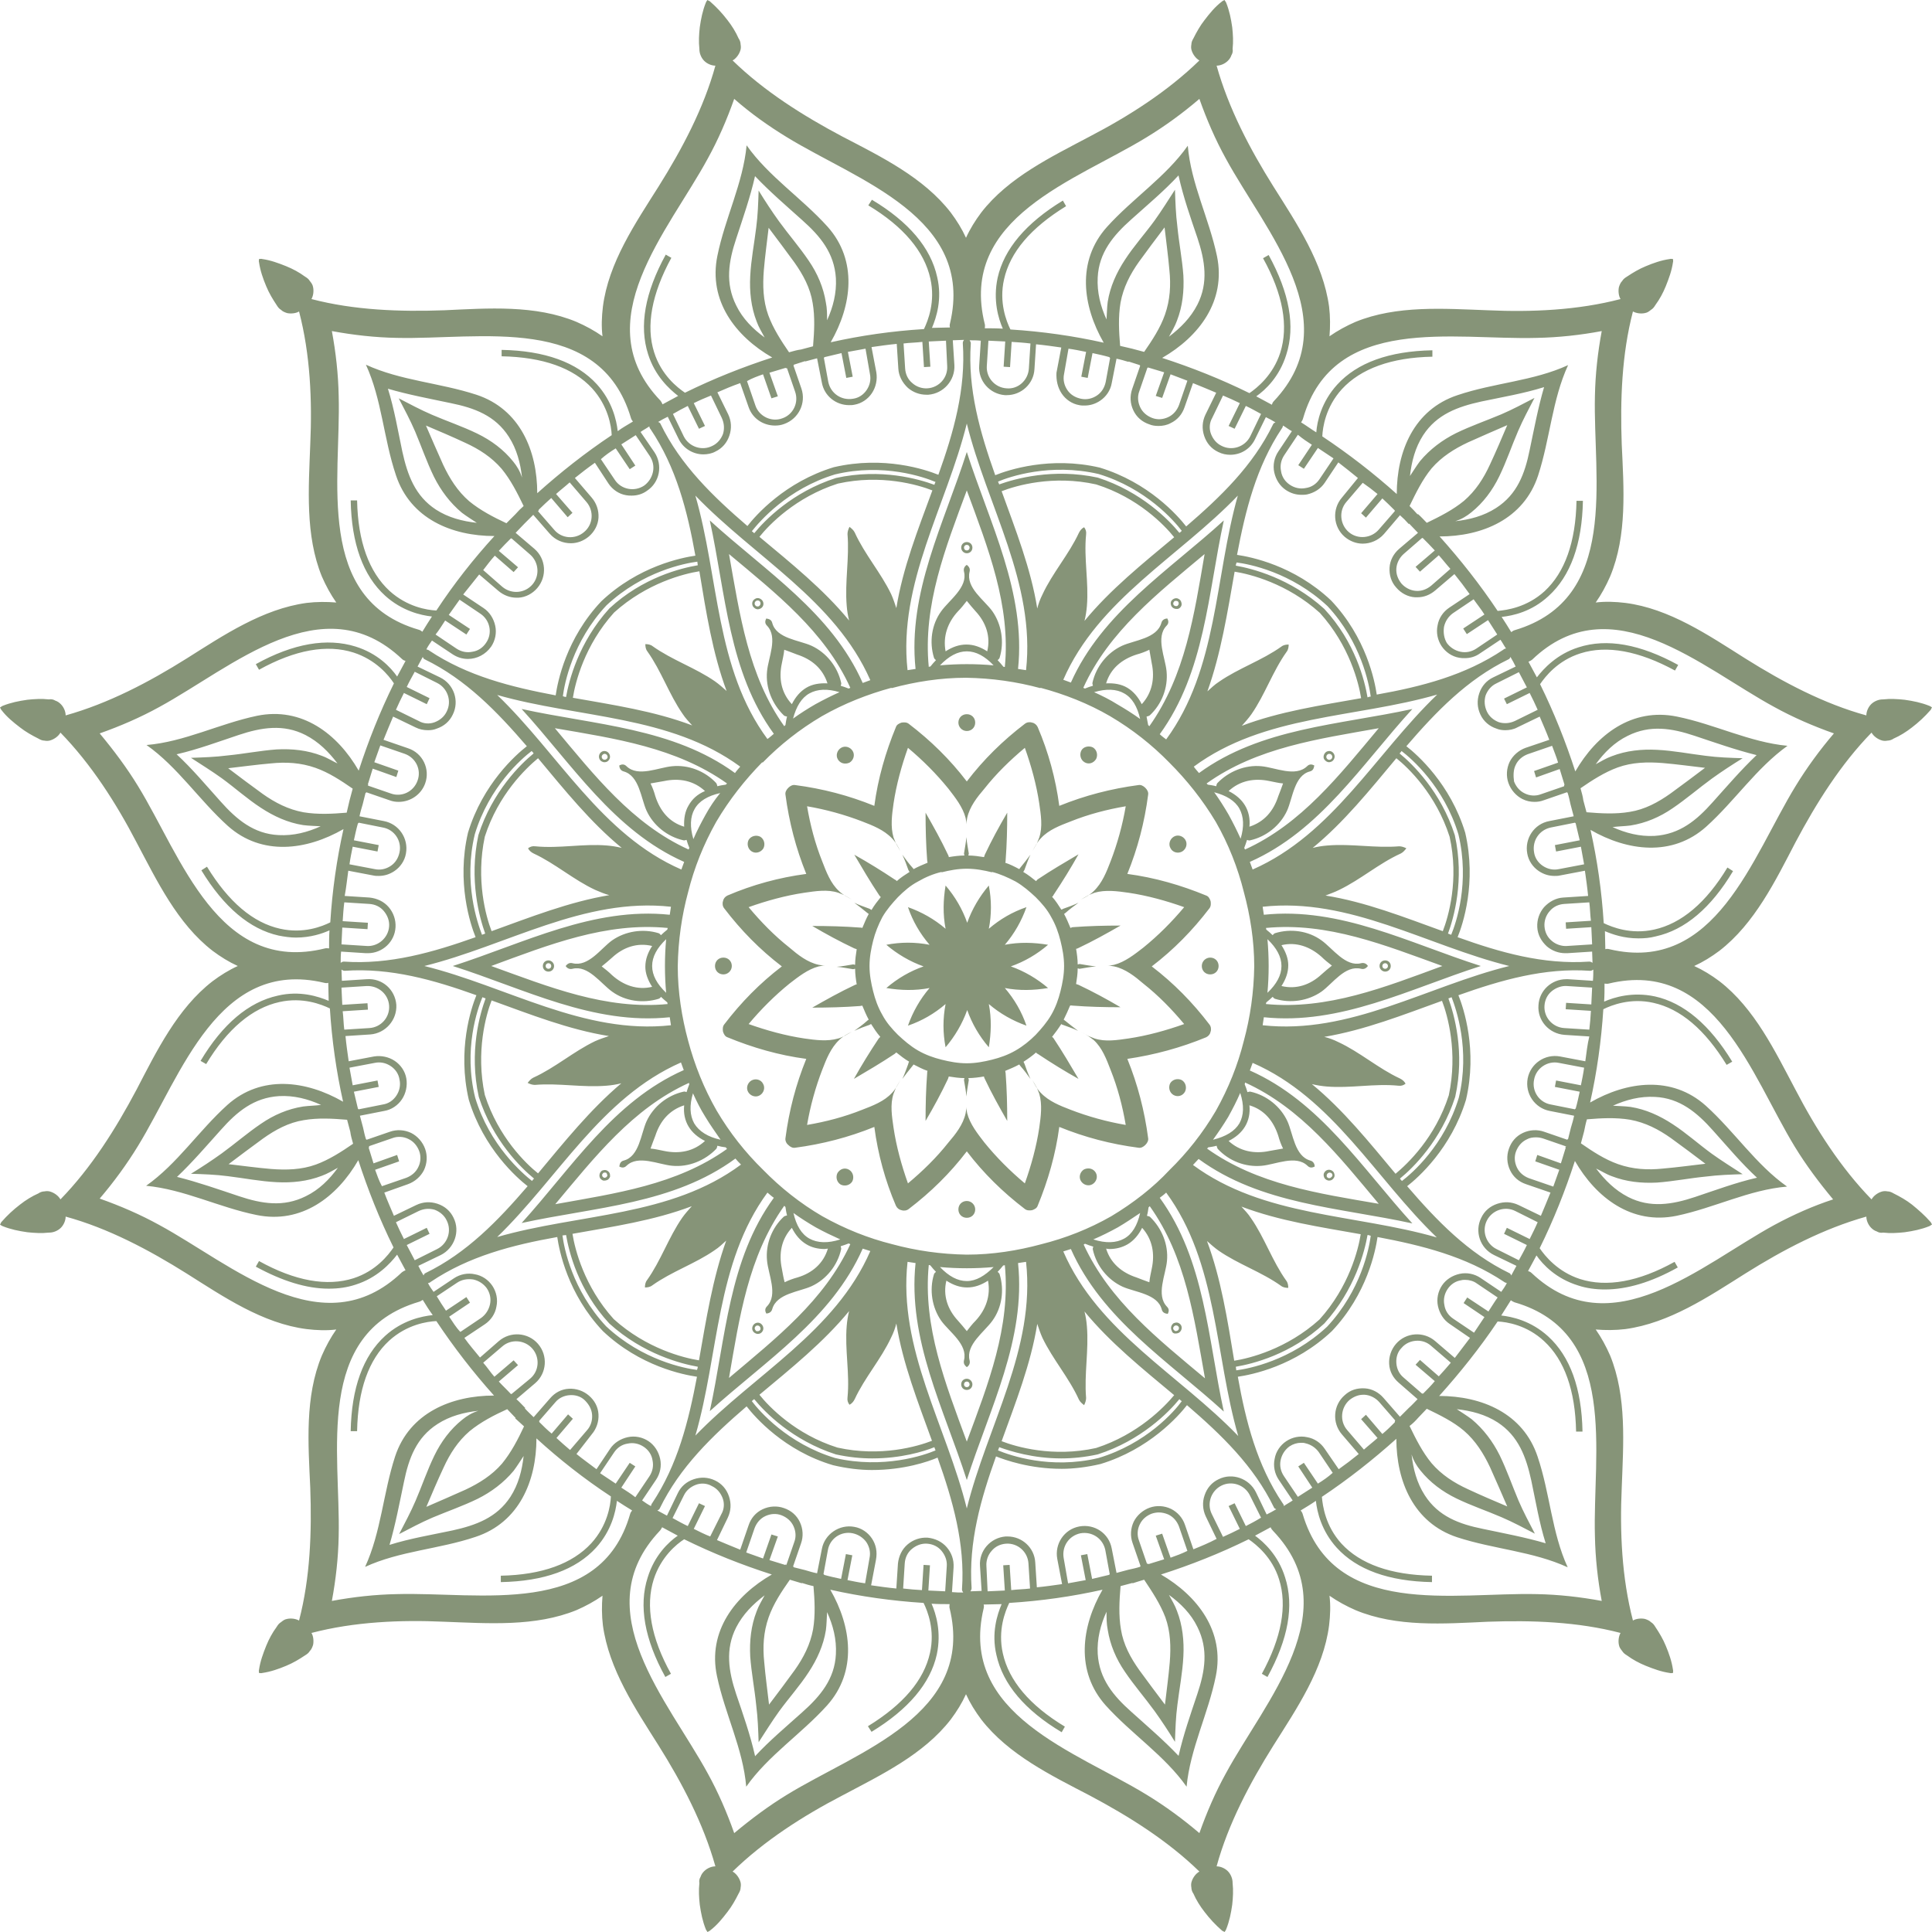 <?xml version="1.0" encoding="UTF-8" standalone="no"?><svg xmlns="http://www.w3.org/2000/svg" xmlns:xlink="http://www.w3.org/1999/xlink" fill="#000000" height="482.6" preserveAspectRatio="xMidYMid meet" version="1" viewBox="-0.5 -0.3 482.6 482.6" width="482.6" zoomAndPan="magnify"><g id="change1_1"><path d="M293.9,149.3c-0.3-0.2-0.7-0.2-1-0.1c-0.3,0.1-0.6,0.3-0.8,0.6c-0.2,0.3-0.2,0.7-0.1,1 c0.1,0.4,0.3,0.6,0.6,0.8c0,0,0,0,0,0c0.2,0.1,0.4,0.2,0.7,0.2c0.1,0,0.2,0,0.4,0c0.4-0.1,0.6-0.3,0.8-0.6c0.2-0.3,0.2-0.7,0.1-1 C294.5,149.8,294.3,149.5,293.9,149.3C293.9,149.3,293.9,149.3,293.9,149.3z M293.9,150.3c0.1,0.2,0,0.4-0.1,0.5h0 c-0.1,0.2-0.2,0.3-0.4,0.3c-0.2,0-0.4,0-0.5-0.1c0,0,0,0,0,0c-0.2-0.1-0.3-0.2-0.3-0.4c-0.1-0.2,0-0.4,0.1-0.5h0 c0.1-0.2,0.2-0.3,0.4-0.3c0.1,0,0.1,0,0.2,0c0.1,0,0.2,0,0.4,0.1c0,0,0,0,0,0C293.8,150,293.9,150.1,293.9,150.3z M270.4,190.1 c-1-0.6-1.3-1.9-0.8-2.9s1.9-1.3,2.9-0.8c1,0.6,1.3,1.9,0.8,2.9C272.6,190.4,271.4,190.7,270.4,190.1z M330.3,189.4 c0.3,0.4,0.7,0.7,1.2,0.7c0.2,0,0.5-0.1,0.7-0.2l0,0c0.6-0.4,0.9-1.2,0.5-1.9c-0.4-0.7-1.2-0.9-1.9-0.5l0,0 C330.2,187.9,329.9,188.8,330.3,189.4L330.3,189.4z M331.2,188.1c0.3-0.2,0.8-0.1,1,0.3v0c0,0,0,0,0,0c0.2,0.3,0.1,0.8-0.3,1 c-0.3,0.2-0.8,0.1-1-0.3c0,0,0,0,0,0C330.7,188.8,330.8,188.3,331.2,188.1z M291.9,211.6c-0.6-1-0.2-2.3,0.8-2.9 c1-0.6,2.3-0.2,2.9,0.8c0.6,1,0.2,2.3-0.8,2.9C293.7,213,292.4,212.6,291.9,211.6z M301.8,238.9c1.2,0,2.1,0.9,2.1,2.1 s-0.9,2.1-2.1,2.1c-1.2,0-2.1-0.9-2.1-2.1S300.7,238.9,301.8,238.9z M345.5,242.4c0.8,0,1.4-0.6,1.4-1.4s-0.6-1.4-1.4-1.4 c-0.8,0-1.4,0.6-1.4,1.4S344.8,242.4,345.5,242.4z M345.5,240.3c0.4,0,0.7,0.3,0.7,0.7s-0.3,0.7-0.7,0.7c-0.4,0-0.7-0.3-0.7-0.7 S345.1,240.3,345.5,240.3z M477.1,300.6c-1.4-1.1-3-2-4.6-2.8c-0.5-0.3-1-0.5-1.5-0.5c-0.5-0.1-1.1-0.1-1.6,0.1 c-0.9,0.3-1.9,1-2.4,1.9c-7.7-7.9-13.9-17.6-19-27.4c-5.1-9.6-10.2-20.3-19-27.1c-2-1.5-4.1-2.8-6.3-3.8h0c2.2-1,4.3-2.3,6.3-3.8 c8.8-6.8,14-17.5,19-27.1c5.2-9.8,11.3-19.5,19-27.4c0.5,0.9,1.5,1.6,2.4,1.9c0.5,0.2,1.1,0.2,1.6,0.1c0.5,0,1.1-0.2,1.5-0.5 c1.6-0.7,3.2-1.7,4.6-2.8c1.7-1.3,3.2-2.7,4.6-4.3c0.2-0.2,0.2-0.4,0.4-0.7c-0.2-0.1-0.4-0.3-0.7-0.4c-2-0.8-4-1.2-6.1-1.5 c-1.8-0.2-3.6-0.3-5.4-0.1c-0.6,0-1.1,0.1-1.6,0.3c-0.5,0.2-1,0.5-1.4,0.9c-0.7,0.7-1.2,1.8-1.2,2.8c-10.6-2.9-20.8-8.3-30.2-14.2 c-9.2-5.8-19-12.5-30-13.9c-2.5-0.3-5-0.4-7.4-0.1l0,0c1.4-2,2.6-4.2,3.6-6.5c4.3-10.3,3.4-22.1,2.9-33c-0.4-11.1,0-22.5,2.8-33.2 c0.9,0.5,2.1,0.6,3,0.4c0.6-0.1,1-0.4,1.5-0.8c0.5-0.3,0.8-0.7,1.1-1.2c1.1-1.5,1.9-3,2.6-4.7c0.8-2,1.5-3.9,1.8-6 c0.1-0.3,0-0.5,0-0.8l0,0c-0.3,0-0.5-0.1-0.8,0c-2.1,0.3-4.1,1-6,1.8c-1.7,0.7-3.2,1.6-4.7,2.6c-0.5,0.3-0.9,0.6-1.2,1.1 c-0.4,0.4-0.6,0.9-0.8,1.5c-0.2,0.9-0.1,2.2,0.4,3c-10.7,2.8-22.2,3.3-33.2,2.8c-10.9-0.4-22.7-1.3-33,2.9c-2.3,1-4.5,2.2-6.5,3.6 c0.2-2.4,0.2-4.9-0.1-7.4c-1.5-11-8.1-20.8-13.9-30c-5.9-9.4-11.2-19.5-14.2-30.2c1,0,2.1-0.5,2.8-1.2c0.4-0.4,0.7-0.8,0.9-1.4 c0.3-0.5,0.4-1,0.3-1.6c0.2-1.8,0.1-3.6-0.1-5.4c-0.3-2.1-0.7-4.1-1.5-6.1c-0.1-0.3-0.3-0.4-0.4-0.7c-0.2,0.1-0.5,0.2-0.7,0.4 c-1.7,1.3-3,2.9-4.3,4.6c-1.1,1.4-2,3-2.8,4.6c-0.3,0.5-0.5,1-0.5,1.5c-0.1,0.5-0.1,1.1,0.1,1.6c0.3,0.9,1,1.9,1.9,2.4 c-7.9,7.7-17.6,13.9-27.4,19c-9.6,5.1-20.3,10.2-27.1,19c-1.5,2-2.8,4.1-3.8,6.3c-1-2.2-2.3-4.3-3.8-6.3c-6.8-8.8-17.5-14-27.1-19 c-9.8-5.2-19.5-11.3-27.4-19c0.9-0.5,1.6-1.5,1.9-2.4c0.2-0.5,0.2-1.1,0.1-1.6c0-0.5-0.2-1.1-0.5-1.5c-0.7-1.6-1.7-3.2-2.8-4.6 c-1.3-1.7-2.7-3.2-4.3-4.6c-0.2-0.2-0.4-0.2-0.7-0.4c-0.1,0.2-0.3,0.4-0.4,0.7c-0.8,2-1.2,4-1.5,6.1c-0.2,1.8-0.3,3.6-0.1,5.4 c0,0.6,0.1,1.1,0.3,1.6c0.2,0.5,0.5,1,0.9,1.4c0.7,0.7,1.8,1.2,2.8,1.2c-2.9,10.6-8.3,20.8-14.2,30.2c-5.8,9.2-12.5,19-13.9,30 c-0.3,2.5-0.4,5-0.1,7.4c-2-1.4-4.2-2.6-6.5-3.6c-10.3-4.3-22.1-3.4-33-2.9c-11.1,0.4-22.5,0-33.2-2.8c0.5-0.9,0.6-2.1,0.4-3 c-0.1-0.6-0.4-1-0.8-1.5c-0.3-0.5-0.7-0.8-1.2-1.1c-1.5-1.1-3-1.9-4.7-2.6c-2-0.8-3.9-1.5-6-1.8c-0.3-0.1-0.5,0-0.8,0l0,0 c0,0.3-0.1,0.5,0,0.8c0.3,2.1,1,4.1,1.8,6c0.7,1.7,1.6,3.2,2.6,4.7c0.3,0.5,0.6,0.9,1.1,1.2c0.4,0.4,0.9,0.6,1.5,0.8 c0.9,0.2,2.2,0.1,3-0.4c2.8,10.7,3.3,22.2,2.8,33.2c-0.4,10.9-1.3,22.7,2.9,33c1,2.3,2.2,4.5,3.6,6.5l0,0c-2.4-0.2-4.9-0.2-7.4,0.1 c-11,1.5-20.8,8.1-30,13.9c-9.4,5.9-19.5,11.2-30.2,14.2c0-1-0.5-2.1-1.2-2.8c-0.4-0.4-0.8-0.7-1.4-0.9c-0.5-0.3-1-0.4-1.6-0.3 c-1.8-0.2-3.6-0.1-5.4,0.1c-2.1,0.3-4.1,0.7-6.1,1.5c-0.3,0.1-0.4,0.3-0.7,0.4c0.1,0.2,0.2,0.5,0.4,0.7c1.3,1.7,2.9,3,4.6,4.3 c1.4,1.1,3,2,4.6,2.8c0.5,0.3,1,0.5,1.5,0.5c0.5,0.1,1.1,0.1,1.6-0.1c0.9-0.3,1.9-1,2.4-1.9c7.7,7.9,13.9,17.6,19,27.4 c5.1,9.6,10.2,20.3,19,27.1c2,1.5,4.1,2.8,6.3,3.8h0c-2.2,1-4.3,2.3-6.3,3.8c-8.8,6.8-14,17.5-19,27.1c-5.2,9.8-11.3,19.5-19,27.4 c-0.5-0.9-1.5-1.6-2.4-1.9c-0.5-0.2-1.1-0.2-1.6-0.1c-0.5,0-1.1,0.2-1.5,0.5c-1.6,0.7-3.2,1.7-4.6,2.8c-1.7,1.3-3.2,2.7-4.6,4.3 c-0.2,0.2-0.2,0.4-0.4,0.7c0.2,0.1,0.4,0.3,0.7,0.4c2,0.8,4,1.2,6.1,1.5c1.8,0.2,3.6,0.3,5.4,0.1c0.6,0,1.1-0.1,1.6-0.3 c0.5-0.2,1-0.5,1.4-0.9c0.7-0.7,1.2-1.8,1.2-2.8c10.6,2.9,20.8,8.3,30.2,14.2c9.2,5.8,19,12.5,30,13.9c2.5,0.3,5,0.4,7.4,0.1 c-1.4,2-2.6,4.2-3.6,6.5c-4.3,10.3-3.4,22.1-2.9,33c0.4,11.1,0,22.5-2.8,33.2c-0.9-0.5-2.1-0.6-3-0.4c-0.6,0.1-1,0.4-1.5,0.8 c-0.5,0.3-0.8,0.7-1.1,1.2c-1.1,1.5-1.9,3-2.6,4.7c-0.8,2-1.5,3.9-1.8,6c-0.1,0.3,0,0.5,0,0.8c0.3,0,0.5,0.1,0.8,0 c2.1-0.3,4.1-1,6-1.8c1.7-0.7,3.2-1.6,4.7-2.6c0.5-0.3,0.9-0.6,1.2-1.1c0.4-0.4,0.6-0.9,0.8-1.5c0.2-0.9,0.1-2.2-0.4-3 c10.7-2.8,22.2-3.3,33.2-2.8c10.9,0.4,22.7,1.3,33-2.9c2.3-1,4.5-2.2,6.5-3.6c-0.2,2.4-0.2,4.9,0.1,7.4c1.5,11,8.1,20.8,13.9,30 c5.9,9.4,11.2,19.5,14.2,30.2c-1,0-2.1,0.5-2.8,1.2c-0.4,0.4-0.7,0.8-0.9,1.4c-0.3,0.5-0.4,1-0.3,1.6c-0.2,1.8-0.1,3.6,0.1,5.4 c0.3,2.1,0.7,4.1,1.5,6.1c0.1,0.3,0.3,0.4,0.4,0.7h0h0v0c0.2-0.1,0.5-0.2,0.7-0.4c1.7-1.3,3-2.9,4.3-4.6c1.1-1.4,2-3,2.8-4.6 c0.3-0.5,0.5-1,0.5-1.5c0.1-0.5,0.1-1.1-0.1-1.6c-0.3-0.9-1-1.9-1.9-2.4c7.9-7.7,17.6-13.9,27.4-19c9.6-5.1,20.3-10.2,27.1-19 c1.5-2,2.8-4.1,3.8-6.3c1,2.2,2.3,4.3,3.8,6.3c6.8,8.8,17.5,14,27.1,19c9.8,5.2,19.5,11.3,27.4,19c-0.9,0.5-1.6,1.5-1.9,2.4 c-0.2,0.5-0.2,1.1-0.1,1.6c0,0.5,0.2,1.1,0.5,1.5c0.7,1.6,1.7,3.2,2.8,4.6c1.3,1.7,2.7,3.2,4.3,4.6c0.2,0.2,0.4,0.2,0.7,0.4v0h0h0 c0.1-0.2,0.3-0.4,0.4-0.7c0.8-2,1.2-4,1.5-6.1c0.2-1.8,0.3-3.6,0.1-5.4c0-0.6-0.1-1.1-0.3-1.6c-0.2-0.5-0.5-1-0.9-1.4 c-0.7-0.7-1.8-1.2-2.8-1.2c2.9-10.6,8.3-20.8,14.2-30.2c5.8-9.2,12.5-19,13.9-30c0.3-2.5,0.4-5,0.1-7.4c2,1.4,4.2,2.6,6.5,3.6 c10.3,4.3,22.1,3.4,33,2.9c11.1-0.4,22.5,0,33.2,2.8c-0.5,0.9-0.6,2.1-0.4,3c0.1,0.6,0.4,1,0.8,1.5c0.3,0.5,0.7,0.8,1.2,1.1 c1.5,1.1,3,1.9,4.7,2.6c2,0.8,3.9,1.5,6,1.8c0.3,0.1,0.5,0,0.8,0c0-0.3,0.1-0.5,0-0.8c-0.3-2.1-1-4.1-1.8-6 c-0.7-1.7-1.6-3.2-2.6-4.7c-0.3-0.5-0.6-0.9-1.1-1.2c-0.4-0.4-0.9-0.6-1.5-0.8c-0.9-0.2-2.2-0.1-3,0.4c-2.8-10.7-3.3-22.2-2.8-33.2 c0.4-10.9,1.3-22.7-2.9-33c-1-2.3-2.2-4.5-3.6-6.5c2.4,0.2,4.9,0.2,7.4-0.1c11-1.5,20.8-8.1,30-13.9c9.4-5.9,19.5-11.2,30.2-14.2 c0,1,0.5,2.1,1.2,2.8c0.4,0.4,0.8,0.7,1.4,0.9c0.5,0.3,1,0.4,1.6,0.3c1.8,0.2,3.6,0.1,5.4-0.1c2.1-0.3,4.1-0.7,6.1-1.5 c0.3-0.1,0.4-0.3,0.7-0.4c-0.1-0.2-0.2-0.5-0.4-0.7C480.3,303.3,478.7,301.9,477.1,300.6z M386.9,275.6c-2.9-0.5-4.8-3.3-4.2-6.2 c0.5-2.9,3.4-4.8,6.2-4.2l6.3,1.2c-0.2,1.5-0.5,2.9-0.8,4.4l-6.2-1.2l-0.3,1.6l6.2,1.2c-0.3,1.4-0.6,2.8-1,4.2 c-0.1,0.1-0.2,0.1-0.2,0.2L386.9,275.6z M395.9,279.3C395.9,279.3,395.9,279.3,395.9,279.3c3.6-0.3,7.2-0.5,10.8,0.1 c3.8,0.7,7.1,2.4,10.2,4.6c2.9,2.1,5.7,4.2,8.6,6.4l0,0c-3.5,0.4-7.1,0.9-10.6,1.2c-3.8,0.4-7.5,0.2-11.2-1.1 c-3.4-1.2-6.4-3.2-9.3-5.2c0.3-1,0.5-2,0.8-3l0,0C395.4,281.3,395.6,280.3,395.9,279.3z M390.6,286.4c-0.4,1.3-0.8,2.6-1.2,3.9 l-5.9-2.1l-0.5,1.6l6,2.1c-0.5,1.4-1,2.8-1.5,4.2l-6.1-2.1c-1.3-0.5-2.4-1.4-3-2.7c-0.6-1.3-0.7-2.7-0.2-4c0.5-1.3,1.4-2.4,2.7-3 c0.7-0.4,1.5-0.5,2.3-0.5c0.6,0,1.2,0.1,1.8,0.3l5.8,2C390.4,286.1,390.5,286.2,390.6,286.4z M402.1,293.5c3.6,1.4,7.4,1.8,11.3,1.6 c4.1-0.3,8.1-1.1,12.2-1.5c3.1-0.4,6.2-0.5,9.2-0.6h0c-2.6-1.7-5.2-3.3-7.7-5.1c-3.3-2.4-6.4-5.2-9.8-7.4c-3.2-2.1-6.7-3.7-10.5-4.3 c-1.5-0.2-3-0.2-4.4-0.3c3.3-1.5,6.8-2.4,10.5-2.2c6.2,0.3,10.5,3.9,14.5,8.4c3.6,4,7.1,8.2,11,11.8l-0.1,0 c-5.2,1.2-10.3,3.1-15.4,4.8c-5.7,1.9-11.2,2.8-16.7,0c-3.3-1.7-5.8-4.2-8-7.1C399.5,292.2,400.7,293,402.1,293.5z M395.5,264.8 l-6.3-1.2c-3.8-0.7-7.4,1.8-8.1,5.5c-0.7,3.8,1.8,7.4,5.5,8.1l6.1,1.2c0,0,0,0,0,0c-0.2,1-0.5,2-0.8,3l0,0c-0.2,0.9-0.5,1.9-0.7,2.8 c-0.1,0.1-0.2,0.1-0.2,0.2l-5.8-2c-1.7-0.6-3.6-0.5-5.3,0.3c-1.7,0.8-2.9,2.2-3.5,4c-0.6,1.7-0.5,3.6,0.3,5.3c0.8,1.7,2.2,2.9,4,3.5 l6.1,2.1c-0.8,2-1.6,3.9-2.4,5.8l-5.6-2.7c-1.7-0.8-3.5-0.9-5.3-0.3c-1.8,0.6-3.2,1.8-4,3.5v0c-1.7,3.4-0.3,7.6,3.2,9.3l5.6,2.7 c-0.4,0.8-0.9,1.6-1.3,2.4c-0.1-0.2-0.2-0.5-0.5-0.6c-10.3-5-18.1-13.1-25.5-21.7c2.7-2.1,11-9.4,14.7-21.6 c2.9-12.4-0.6-22.9-1.9-26.1c10.7-3.8,21.5-6.9,32.9-6.1c0.3,0,0.5-0.1,0.8-0.3c0,0.9,0,1.8-0.1,2.8l-6.2-0.4c-0.2,0-0.3,0-0.5,0 c-3.6,0-6.7,2.8-6.9,6.5c-0.3,3.8,2.6,7.1,6.5,7.4l6.2,0.4C396,260.6,395.8,262.7,395.5,264.8z M353.8,353.8 c0.7-0.7,1.4-1.5,2.1-2.2c3.3,1.6,6.6,3.2,9.3,5.5c2.9,2.5,4.9,5.7,6.5,9.1c1.5,3.3,2.9,6.6,4.3,9.8l0,0c-3.3-1.4-6.6-2.8-9.8-4.3 c-3.5-1.6-6.6-3.6-9.1-6.5c-2.3-2.8-3.9-6-5.5-9.3C352.4,355.3,353.1,354.6,353.8,353.8L353.8,353.8z M358.9,343.5l-4.7-4.1 l-1.1,1.2l4.8,4.1c-0.9,1.1-1.9,2.1-2.9,3.1c-0.1,0-0.2,0-0.3,0l-4.6-4c-1.1-0.9-1.7-2.2-1.8-3.6c-0.1-1.4,0.3-2.8,1.3-3.8 c1-1.2,2.5-1.8,4-1.8c1.2,0,2.4,0.4,3.4,1.3l4.9,4.2C360.9,341.3,359.9,342.4,358.9,343.5z M347.9,355c-1,1-2,2-3.1,2.9l-4.1-4.8 l-1.2,1.1l4.1,4.7c-1.1,1-2.3,1.9-3.4,2.9l-4.2-4.9c-1.9-2.2-1.6-5.6,0.6-7.5c1-0.8,2.2-1.3,3.4-1.3c0.1,0,0.3,0,0.4,0 c1.4,0.1,2.7,0.8,3.6,1.8l4,4.6C347.9,354.8,347.9,354.9,347.9,355z M354.3,367c2.4,3,5.5,5.3,9,7c3.7,1.8,7.6,3.1,11.3,4.7 c2.8,1.2,5.6,2.7,8.3,4.1c-1.4-2.7-2.9-5.5-4.1-8.3c-1.6-3.8-2.9-7.6-4.7-11.3c-1.7-3.4-4-6.5-7-9c-1.2-0.9-2.5-1.7-3.7-2.5 c3.6,0.4,7.1,1.3,10.2,3.3c5.2,3.4,7.1,8.6,8.4,14.5c1.1,5.2,2,10.6,3.6,15.7c-5.1-1.5-10.5-2.5-15.7-3.6 c-5.9-1.2-11.1-3.1-14.5-8.4c-2-3.1-2.9-6.6-3.3-10.2C352.6,364.6,353.4,365.9,354.3,367z M362.9,338.9l-4.9-4.2 c-2.9-2.5-7.3-2.2-9.8,0.7c-1.2,1.4-1.8,3.2-1.7,5c0.1,1.9,1,3.5,2.4,4.7l4.7,4.1c0,0,0,0,0,0c-0.7,0.7-1.4,1.5-2.2,2.2l0,0 c-0.7,0.7-1.5,1.5-2.2,2.2c0,0,0,0,0,0l-4.1-4.7c-1.2-1.4-2.9-2.3-4.7-2.4c-1.9-0.1-3.6,0.4-5,1.7c-2.9,2.5-3.2,6.9-0.7,9.8l4.2,4.9 c-1.6,1.3-3.3,2.6-5,3.8l-3.5-5.1c-1-1.5-2.6-2.6-4.4-2.9c-1.8-0.4-3.7,0-5.2,1c-1.5,1-2.6,2.6-2.9,4.4c-0.4,1.8,0,3.7,1,5.2 l3.5,5.2c-0.7,0.5-1.5,0.9-2.2,1.4c0-0.2-0.1-0.5-0.3-0.7c-6.4-9.5-9.2-20.4-11.2-31.6c3.4-0.5,14.2-2.6,23.5-11.4 c8.8-9.3,10.9-20.1,11.4-23.5c11.1,2.1,22,4.8,31.6,11.2c0.2,0.2,0.5,0.2,0.7,0.3c-0.4,0.8-0.9,1.5-1.4,2.2l-5.2-3.5 c-1.5-1-3.4-1.4-5.2-1c-1.8,0.4-3.4,1.4-4.4,2.9c-1,1.5-1.4,3.4-1,5.2c0.4,1.8,1.4,3.4,2.9,4.4l5.1,3.5 C365.5,335.5,364.2,337.2,362.9,338.9z M293.9,438.3c-3.7-3.9-7.8-7.4-11.8-11c-4.5-4-8-8.2-8.4-14.5c-0.2-3.7,0.7-7.2,2.2-10.5 c0,1.5,0,3,0.3,4.5c0.6,3.8,2.1,7.3,4.3,10.5c2.3,3.4,5,6.5,7.4,9.8c1.8,2.5,3.5,5.1,5.1,7.7c0.1-3.1,0.2-6.2,0.6-9.2 c0.5-4.1,1.3-8.1,1.5-12.2c0.2-3.8-0.2-7.7-1.6-11.3c-0.5-1.4-1.3-2.7-2-4c2.9,2.1,5.5,4.7,7.1,8c2.8,5.6,1.9,11,0,16.7 C296.9,427.9,295.1,433,293.9,438.3L293.9,438.3z M265.2,388.9c-0.5-2.9,1.3-5.6,4.2-6.2c2.9-0.5,5.6,1.3,6.2,4.2l1.1,6 c-0.1,0.1-0.1,0.2-0.2,0.2c-1.4,0.3-2.8,0.7-4.2,1l-1.2-6.2l-1.6,0.3l1.2,6.2c-1.5,0.3-2.9,0.5-4.4,0.8L265.2,388.9z M291.9,388.8 l-2.1-6l-1.6,0.5l2.1,5.9c-1.3,0.4-2.6,0.8-3.9,1.2c-0.1-0.1-0.3-0.1-0.4-0.1l-2-5.8c-0.5-1.3-0.4-2.8,0.2-4c0.6-1.3,1.7-2.2,3-2.7 c0.6-0.2,1.2-0.3,1.8-0.3c0.8,0,1.6,0.2,2.3,0.5c1.3,0.6,2.2,1.7,2.7,3l2.1,6.1C294.7,387.8,293.3,388.3,291.9,388.8z M285.3,394.3 c2,3,4,6,5.3,9.4c1.3,3.6,1.4,7.4,1.1,11.2c-0.3,3.6-0.8,7.1-1.2,10.6l0,0c-2.1-2.8-4.3-5.7-6.4-8.6c-2.2-3.1-4-6.4-4.6-10.2 c-0.6-3.5-0.4-7.1-0.1-10.7c0,0,0,0,0-0.1c1-0.3,2-0.5,3-0.8l0,0.1C283.3,394.9,284.3,394.6,285.3,394.3z M297.6,386.7l-2.1-6.1 c-0.6-1.8-1.9-3.2-3.5-4c-1.7-0.8-3.6-0.9-5.3-0.3c-1.7,0.6-3.2,1.9-4,3.5c-0.8,1.7-0.9,3.6-0.3,5.3l2,5.8c-0.1,0.1-0.1,0.2-0.2,0.2 c-0.9,0.3-1.9,0.5-2.8,0.7l0,0c-1,0.3-2,0.5-3,0.8c0,0,0,0,0,0l-1.2-6.1c-0.7-3.8-4.3-6.2-8.1-5.5c-3.8,0.7-6.2,4.4-5.5,8.1l1.2,6.3 c-2.1,0.3-4.2,0.6-6.3,0.8l-0.4-6.2c-0.2-3.7-3.3-6.5-6.9-6.5c-0.2,0-0.3,0-0.5,0c-3.8,0.3-6.7,3.6-6.4,7.4l0.4,6.2 c-0.9,0-1.8,0.1-2.8,0.1c0.1-0.2,0.3-0.4,0.3-0.8c-0.8-11.5,2.3-22.3,6.1-32.9c2.3,0.9,8.4,3.1,16.4,3.1c3,0,6.3-0.4,9.7-1.2l0,0 c12.2-3.7,19.5-12,21.6-14.7c8.6,7.4,16.7,15.2,21.7,25.5c0.1,0.3,0.4,0.4,0.6,0.5c-0.8,0.5-1.6,0.9-2.4,1.3l-2.7-5.6 c-1.7-3.4-5.9-4.9-9.3-3.2h0c-1.7,0.8-2.9,2.2-3.5,4c-0.6,1.7-0.5,3.6,0.3,5.3l2.7,5.6C301.5,385.1,299.6,385.9,297.6,386.7z M183.4,422.9c-1.9-5.7-2.8-11.2,0-16.7c1.7-3.3,4.2-5.8,7.1-8c-0.7,1.3-1.5,2.6-2,4c-1.4,3.6-1.8,7.4-1.6,11.3 c0.3,4.1,1.1,8.1,1.5,12.2c0.4,3.1,0.5,6.2,0.6,9.2c1.7-2.6,3.3-5.2,5.1-7.7c2.4-3.3,5.2-6.4,7.4-9.8c2.1-3.2,3.7-6.7,4.3-10.5 c0.2-1.5,0.2-3,0.3-4.5c1.5,3.3,2.4,6.8,2.2,10.5c-0.3,6.2-3.9,10.5-8.4,14.5c-4,3.6-8.2,7.1-11.8,11l0-0.1 C186.9,433,185.1,427.9,183.4,422.9z M215.6,395.2c-1.5-0.2-2.9-0.5-4.4-0.8l1.2-6.2l-1.6-0.3l-1.2,6.2c-1.4-0.3-2.8-0.6-4.2-1 c-0.1-0.1-0.1-0.2-0.2-0.2l1.1-6c0.5-2.9,3.3-4.8,6.2-4.2c1.4,0.3,2.6,1.1,3.4,2.2c0.8,1.2,1.1,2.6,0.8,4L215.6,395.2z M202.7,395.9 C202.7,395.9,202.7,395.9,202.7,395.9c0.3,3.6,0.5,7.2-0.1,10.8c-0.7,3.8-2.4,7.1-4.6,10.2c-2.1,2.9-4.2,5.7-6.4,8.6l0,0 c-0.4-3.5-0.9-7.1-1.2-10.6c-0.4-3.8-0.2-7.5,1.1-11.2c1.2-3.4,3.2-6.4,5.3-9.4c1,0.3,2,0.6,3,0.9l0-0.1 C200.7,395.4,201.7,395.7,202.7,395.9z M195.6,390.6c-1.3-0.4-2.6-0.8-3.9-1.2l2.1-5.9l-1.6-0.5l-2.1,6c-1.4-0.5-2.8-1-4.2-1.5 l2.1-6.1c0.5-1.3,1.4-2.4,2.7-3c1.3-0.6,2.7-0.7,4-0.2h0c1.3,0.5,2.4,1.4,3,2.7c0.6,1.3,0.7,2.7,0.2,4l-2,5.8 C195.9,390.4,195.8,390.5,195.6,390.6z M217.3,384c-1-1.5-2.6-2.6-4.4-2.9h0c-3.7-0.7-7.4,1.8-8.1,5.5l-1.2,6.1c0,0,0,0,0,0 c-1-0.2-2-0.5-3-0.8l0,0c-0.9-0.2-1.9-0.5-2.8-0.7c-0.1-0.1-0.1-0.2-0.2-0.2l2-5.8c0.6-1.7,0.5-3.6-0.3-5.3c-0.8-1.7-2.2-2.9-4-3.5 c-1.7-0.6-3.6-0.5-5.3,0.3c-1.7,0.8-2.9,2.2-3.5,4l-2.1,6.1c-2-0.8-3.9-1.6-5.8-2.4l2.7-5.6c0.8-1.7,0.9-3.5,0.3-5.3 c-0.6-1.8-1.8-3.2-3.5-4c-1.7-0.8-3.5-0.9-5.3-0.3c-1.8,0.6-3.2,1.8-4,3.5l-2.7,5.6c-0.8-0.4-1.6-0.9-2.4-1.3 c0.2-0.1,0.5-0.2,0.6-0.5c5-10.3,13.1-18.1,21.7-25.5c2.1,2.7,9.4,11.1,21.6,14.7l0,0c3.4,0.8,6.7,1.2,9.7,1.2 c8,0,14.1-2.1,16.4-3.1c3.8,10.7,6.9,21.5,6.1,32.9c0,0.3,0.1,0.5,0.3,0.8c-0.9,0-1.8,0-2.8-0.1l0.4-6.2c0.1-1.9-0.5-3.6-1.7-5 c-1.2-1.4-2.9-2.2-4.8-2.4c-1.8-0.1-3.6,0.5-5,1.7s-2.2,2.9-2.4,4.8l-0.4,6.2c-2.1-0.2-4.2-0.5-6.3-0.8l1.2-6.3 C218.7,387.3,218.3,385.5,217.3,384z M130.4,356c-1.5,3.2-3.2,6.5-5.5,9.3c-2.5,2.9-5.7,4.9-9.1,6.5c-3.3,1.5-6.6,2.9-9.8,4.3l0,0 c1.4-3.3,2.8-6.6,4.3-9.8c1.6-3.5,3.6-6.6,6.5-9.1c2.8-2.3,6.1-4,9.4-5.5c0.7,0.7,1.4,1.5,2.1,2.2l-0.1,0.1 C128.9,354.6,129.6,355.3,130.4,356z M138.5,358.9l4.1-4.8l-1.2-1.1l-4.1,4.8c-1.1-0.9-2.1-1.9-3.1-2.9c0-0.1,0-0.2,0-0.3l4-4.6 c0.9-1.1,2.2-1.7,3.6-1.8c1.4-0.1,2.8,0.3,3.8,1.3s1.7,2.2,1.8,3.6c0.1,1.4-0.3,2.8-1.3,3.9l-4.2,4.9 C140.7,360.9,139.6,359.9,138.5,358.9z M127.3,347.9c-0.1,0-0.1,0-0.2,0c-1-1.1-2-2-3-3.1l4.8-4.1l-1.1-1.2l-4.8,4.1 c-1-1.1-1.8-2.4-2.8-3.5l4.8-4.1c2.2-1.9,5.6-1.6,7.5,0.6c1.9,2.2,1.7,5.6-0.6,7.5L127.3,347.9z M115,354.3c-3,2.4-5.3,5.5-7,9 c-1.8,3.7-3.1,7.6-4.7,11.3c-1.2,2.8-2.7,5.6-4.1,8.3c2.7-1.4,5.5-2.9,8.3-4.1c3.8-1.6,7.6-2.9,11.3-4.7c3.4-1.7,6.5-4,9-7 c0.9-1.2,1.7-2.5,2.5-3.7c-0.4,3.6-1.3,7.1-3.3,10.2c-3.4,5.2-8.6,7.1-14.5,8.4c-5.2,1.1-10.6,2-15.7,3.6c1.5-5.1,2.5-10.5,3.6-15.7 c1.2-5.9,3.1-11.1,8.4-14.5c3.1-2,6.6-2.9,10.2-3.3C117.4,352.6,116.1,353.4,115,354.3z M147.3,358c1.2-1.4,1.8-3.2,1.7-5 c-0.1-1.9-1-3.5-2.4-4.7c-1.4-1.2-3.2-1.8-5-1.7c-1.9,0.1-3.5,1-4.7,2.4l-4.1,4.7c0,0,0,0,0,0c-0.7-0.7-1.5-1.4-2.2-2.2l0.1-0.1 c-0.7-0.7-1.4-1.5-2.2-2.2l4.7-4c2.9-2.5,3.2-6.9,0.7-9.8v0c-2.5-2.9-6.9-3.2-9.8-0.7l-4.7,4.1c-1.3-1.6-2.7-3.2-3.9-4.9l5.1-3.4 c1.5-1,2.6-2.6,2.9-4.4c0.4-1.8,0-3.7-1-5.2c-1-1.5-2.6-2.6-4.4-2.9c-1.8-0.4-3.7,0-5.2,1l-5.1,3.4c-0.5-0.7-1-1.4-1.4-2.2 c0.2,0,0.5-0.1,0.7-0.3c9.5-6.4,20.4-9.2,31.6-11.2c0.5,3.4,2.6,14.2,11.4,23.5l0,0c9.3,8.8,20.1,10.9,23.5,11.4 c-2.1,11.1-4.8,22-11.2,31.6c-0.2,0.2-0.2,0.5-0.3,0.7c-0.8-0.4-1.5-0.9-2.2-1.4l3.5-5.2c1-1.5,1.4-3.4,1-5.2 c-0.4-1.8-1.4-3.4-2.9-4.4c-1.5-1-3.4-1.4-5.2-1c-1.8,0.4-3.4,1.4-4.4,2.9l-3.4,5.1c-1.7-1.3-3.4-2.5-5-3.8L147.3,358z M95.1,206.4 c2.9,0.5,4.8,3.3,4.2,6.2v0c-0.3,1.4-1,2.6-2.2,3.4c-1.2,0.8-2.6,1.1-4,0.8l-6.3-1.2c0.2-1.5,0.5-2.9,0.8-4.4l6.2,1.2l0.3-1.6 l-6.2-1.2c0.3-1.4,0.6-2.8,1-4.2c0.1-0.1,0.2-0.1,0.2-0.2L95.1,206.4z M86.1,202.7C86.1,202.7,86.1,202.7,86.1,202.7 c-3.6,0.3-7.2,0.5-10.8-0.1c-3.8-0.7-7.1-2.4-10.2-4.6c-2.9-2.1-5.7-4.2-8.6-6.4l0,0c3.5-0.4,7.1-0.9,10.6-1.2 c3.8-0.4,7.5-0.2,11.2,1.1c3.4,1.2,6.4,3.2,9.3,5.2c-0.3,1-0.5,2-0.8,3l0,0C86.6,200.7,86.3,201.7,86.1,202.7z M91.4,195.6 c0.4-1.3,0.8-2.6,1.2-3.9l5.9,2.1l0.5-1.6l-6-2.1c0.5-1.4,1-2.8,1.5-4.2l6.1,2.1c2.8,1,4.2,4,3.2,6.7c-1,2.8-4,4.2-6.7,3.2l-5.8-2 C91.6,195.9,91.5,195.8,91.4,195.6z M79.9,188.5c-3.6-1.4-7.4-1.8-11.3-1.6c-4.1,0.3-8.1,1.1-12.2,1.5c-3.1,0.4-6.2,0.5-9.2,0.6 c2.6,1.7,5.2,3.3,7.7,5.1c3.3,2.4,6.4,5.2,9.8,7.4c3.2,2.1,6.7,3.7,10.5,4.3c1.5,0.2,3,0.2,4.4,0.3c-3.3,1.5-6.8,2.4-10.5,2.2 c-6.2-0.3-10.5-3.9-14.5-8.4c-3.6-4-7.1-8.2-11-11.8l0.1,0c5.2-1.2,10.3-3.1,15.4-4.8c5.7-1.9,11.2-2.8,16.7,0 c3.3,1.7,5.8,4.2,8,7.1C82.5,189.8,81.3,189,79.9,188.5z M86.5,217.2l6.3,1.2c0.4,0.1,0.9,0.1,1.3,0.1c1.4,0,2.7-0.4,3.9-1.2 c1.5-1,2.6-2.6,2.9-4.4c0.7-3.8-1.8-7.4-5.5-8.1l-6.1-1.2c0,0,0,0,0,0c0.2-1,0.5-2,0.8-3l0,0c0.2-0.9,0.5-1.9,0.7-2.8 c0.1-0.1,0.2-0.1,0.2-0.2l5.8,2c0.8,0.3,1.5,0.4,2.3,0.4c2.9,0,5.6-1.8,6.6-4.6c1.3-3.6-0.6-7.6-4.3-8.8l-6.1-2.1 c0.8-2,1.6-3.9,2.4-5.8l5.6,2.7c1,0.5,2,0.7,3.1,0.7c0.8,0,1.5-0.1,2.2-0.4c1.8-0.6,3.2-1.8,4-3.5c1.7-3.4,0.3-7.6-3.2-9.3l-5.6-2.7 c0.4-0.8,0.9-1.6,1.3-2.4c0.1,0.2,0.2,0.5,0.5,0.6c10.3,5,18.1,13.1,25.5,21.7c-2.7,2.1-11,9.4-14.7,21.6l0,0 c-2.9,12.4,0.6,22.9,1.9,26.1c-10.7,3.8-21.5,6.9-32.9,6.1c-0.3,0-0.5,0.1-0.8,0.3c0-0.9,0-1.8,0.1-2.8l6.2,0.4c0.2,0,0.3,0,0.5,0 c3.6,0,6.7-2.8,6.9-6.5c0.1-1.8-0.5-3.6-1.7-5c-1.2-1.4-2.9-2.2-4.8-2.4l-6.2-0.4C86,221.4,86.2,219.3,86.5,217.2z M123.1,138.5 l4.7,4.1l1.1-1.2l-4.8-4.1c1-1.1,2-2.1,3-3.1c0.1,0,0.2,0,0.2,0l4.6,4c2.2,1.9,2.5,5.3,0.6,7.5c-1.9,2.2-5.2,2.5-7.5,0.6l-4.8-4.2 C121.2,140.8,122.1,139.6,123.1,138.5z M128.2,128.2L128.2,128.2c-0.7,0.7-1.5,1.5-2.2,2.2c-3.2-1.5-6.5-3.2-9.3-5.5 c-2.9-2.5-4.9-5.7-6.5-9.1c-1.5-3.3-2.9-6.6-4.3-9.8l0,0c3.3,1.4,6.6,2.8,9.8,4.3c3.5,1.6,6.6,3.6,9.1,6.5c2.3,2.8,3.9,6,5.5,9.3 C129.6,126.7,128.9,127.4,128.2,128.2z M134.1,127c1-1,2.1-2,3.1-2.9l4.1,4.8l1.2-1.1l-4.1-4.7c1.1-1,2.3-1.9,3.4-2.9l4.2,4.9 c1.9,2.2,1.7,5.6-0.6,7.5c-2.2,1.9-5.6,1.7-7.5-0.6l-4-4.6C134.1,127.2,134.1,127.1,134.1,127z M127.7,115c-2.4-3-5.5-5.3-9-7 c-3.7-1.8-7.6-3.1-11.3-4.7c-2.8-1.2-5.6-2.7-8.3-4.1l0,0c1.4,2.7,2.9,5.5,4.1,8.3c1.6,3.8,2.9,7.6,4.7,11.3c1.7,3.4,4,6.5,7,9 c1.2,0.9,2.5,1.7,3.7,2.5c-3.6-0.4-7.1-1.3-10.2-3.3c-5.2-3.4-7.1-8.6-8.4-14.5c-1.1-5.2-2-10.6-3.6-15.7c5.1,1.5,10.5,2.5,15.7,3.6 c5.9,1.2,11.1,3.1,14.5,8.4c2,3.1,2.9,6.6,3.3,10.2C129.4,117.4,128.6,116.1,127.7,115z M119.2,143.2l4.8,4.1 c1.3,1.1,2.9,1.7,4.5,1.7c0.2,0,0.4,0,0.5,0c1.8-0.1,3.5-1,4.7-2.4c2.5-2.9,2.2-7.3-0.7-9.8l-4.7-4c0.7-0.7,1.4-1.5,2.2-2.3l0,0 c0.7-0.7,1.5-1.5,2.2-2.2c0,0,0,0,0,0l4.1,4.7c1.4,1.6,3.3,2.4,5.3,2.4c1.6,0,3.2-0.6,4.5-1.7c1.4-1.2,2.3-2.9,2.4-4.7 c0.1-1.8-0.5-3.6-1.7-5l-4.2-4.9c1.6-1.3,3.3-2.6,5-3.8l3.4,5.2c1,1.5,2.6,2.6,4.4,2.9c0.5,0.1,0.9,0.1,1.4,0.1 c1.4,0,2.7-0.4,3.8-1.2c3.2-2.1,4-6.4,1.9-9.6l-3.5-5.1c0.7-0.5,1.5-0.9,2.2-1.4c0,0.2,0.1,0.5,0.3,0.7c6.4,9.5,9.2,20.4,11.2,31.6 c-3.4,0.5-14.2,2.6-23.5,11.4c-8.8,9.3-10.9,20.1-11.4,23.5c-11.1-2.1-22-4.8-31.6-11.2c-0.2-0.2-0.5-0.2-0.7-0.3 c0.4-0.8,0.9-1.5,1.4-2.2l5.1,3.4c1.2,0.8,2.5,1.2,3.9,1.2c2.2,0,4.4-1.1,5.8-3.1c1-1.5,1.4-3.4,1-5.2c-0.4-1.8-1.4-3.4-2.9-4.4 l-5.1-3.4C116.6,146.5,117.9,144.8,119.2,143.2z M188.1,43.7c3.7,3.9,7.8,7.4,11.8,11c4.5,4,8,8.2,8.4,14.5 c0.2,3.7-0.7,7.2-2.2,10.5c0-1.5,0-3-0.3-4.4c-0.6-3.8-2.1-7.3-4.3-10.5c-2.3-3.4-5-6.5-7.4-9.8c-1.8-2.5-3.5-5.1-5.1-7.7 c-0.1,3.1-0.2,6.2-0.6,9.2c-0.5,4.1-1.3,8.1-1.5,12.2c-0.2,3.8,0.2,7.7,1.6,11.3c0.5,1.4,1.3,2.7,2,4c-2.9-2.1-5.5-4.7-7.1-8 c-2.8-5.6-1.9-11,0-16.7C185.1,54.1,186.9,49,188.1,43.7L188.1,43.7z M216.8,93.1c0.3,1.4,0,2.8-0.8,4c-0.8,1.2-2,2-3.4,2.2h0 c-2.9,0.5-5.6-1.3-6.2-4.2l-1.1-6c0.1-0.1,0.1-0.2,0.2-0.2c1.4-0.3,2.8-0.7,4.2-1l1.2,6.2l1.6-0.3l-1.2-6.2c1.5-0.3,2.9-0.5,4.4-0.8 L216.8,93.1z M190.1,93.2l2.1,6l1.6-0.5l-2.1-5.9c1.3-0.4,2.7-0.8,4-1.2c0.1,0,0.2,0.1,0.4,0.1l2,5.8c1,2.8-0.5,5.8-3.2,6.7 c-2.7,1-5.8-0.5-6.7-3.2l-2.1-6.1C187.3,94.2,188.7,93.7,190.1,93.2z M196.6,87.7c-2-2.9-4-6-5.2-9.3c-1.3-3.6-1.4-7.4-1.1-11.2 c0.3-3.6,0.8-7.1,1.2-10.6l0,0c2.1,2.8,4.3,5.7,6.4,8.6c2.2,3.1,4,6.4,4.6,10.2c0.6,3.5,0.4,7.1,0.1,10.7c0,0,0,0,0,0.1 c-1,0.3-2,0.5-3,0.8l0,0C198.7,87.1,197.7,87.4,196.6,87.7z M184.4,95.4l2.1,6c1,2.9,3.7,4.6,6.6,4.6c0.8,0,1.5-0.1,2.3-0.4 c3.6-1.3,5.5-5.2,4.3-8.8l-2-5.8c0.1-0.1,0.1-0.1,0.1-0.2c0.9-0.3,1.9-0.6,2.8-0.9l0,0.1c1-0.3,2-0.5,3-0.8c0,0,0,0,0,0l1.2,6.1 c0.6,3.3,3.5,5.6,6.8,5.6c0.4,0,0.9,0,1.3-0.1c1.8-0.3,3.4-1.4,4.4-2.9c1-1.5,1.4-3.4,1.1-5.2l-1.2-6.3c2.1-0.3,4.2-0.6,6.3-0.8 l0.4,6.2c0.1,1.8,1,3.5,2.4,4.8c1.3,1.1,2.9,1.7,4.6,1.7c0.2,0,0.3,0,0.5,0c3.8-0.3,6.7-3.6,6.5-7.4l-0.4-6.2c0.9,0,1.8-0.1,2.8-0.1 c-0.1,0.2-0.3,0.4-0.3,0.8c0.8,11.5-2.3,22.3-6.1,32.9c-3.2-1.3-13.6-4.8-26.1-1.9l0,0c-12.2,3.7-19.5,12-21.6,14.7 c-8.6-7.4-16.7-15.2-21.7-25.5c-0.1-0.3-0.4-0.4-0.6-0.5c0.8-0.5,1.6-0.9,2.4-1.3l2.7,5.5c1.2,2.5,3.7,3.9,6.2,3.9 c1,0,2.1-0.2,3-0.7c1.7-0.8,2.9-2.2,3.5-4c0.6-1.8,0.5-3.6-0.3-5.3l-2.7-5.5C180.5,96.9,182.4,96.1,184.4,95.4z M298.6,59.1 c1.9,5.7,2.8,11.2,0,16.7c-1.7,3.3-4.2,5.8-7.1,8c0.7-1.3,1.5-2.6,2-4c1.4-3.6,1.8-7.4,1.6-11.3c-0.3-4.1-1.1-8.1-1.5-12.2 c-0.4-3.1-0.5-6.2-0.6-9.2c-1.7,2.6-3.3,5.2-5.1,7.7c-2.4,3.3-5.2,6.4-7.4,9.8c-2.1,3.2-3.7,6.7-4.3,10.5c-0.2,1.5-0.2,3-0.3,4.4 c-1.5-3.3-2.4-6.8-2.2-10.5c0.3-6.2,3.9-10.5,8.4-14.5c4-3.6,8.2-7.1,11.8-11l0,0.1C295.1,49,296.9,54.1,298.6,59.1z M266.4,86.8 c1.5,0.2,2.9,0.5,4.4,0.8l-1.2,6.2l1.6,0.3l1.2-6.2c1.4,0.3,2.8,0.6,4.2,1c0.1,0.1,0.1,0.2,0.2,0.2l-1.1,6c-0.3,1.4-1,2.6-2.2,3.4 c-1.2,0.8-2.6,1.1-4,0.8c-1.4-0.3-2.6-1-3.4-2.2c-0.8-1.2-1.1-2.6-0.8-4L266.4,86.8z M279.3,86.1C279.3,86.1,279.3,86.1,279.3,86.1 c-0.3-3.6-0.5-7.2,0.1-10.8c0.7-3.8,2.4-7.1,4.6-10.2c2.1-2.9,4.2-5.7,6.4-8.6l0,0c0.4,3.5,0.9,7.1,1.2,10.6 c0.4,3.8,0.2,7.5-1.1,11.2c-1.2,3.4-3.2,6.4-5.2,9.3c-1-0.3-2-0.5-3-0.8l0,0C281.3,86.6,280.3,86.3,279.3,86.1z M286.3,91.5 c1.3,0.4,2.7,0.8,4,1.2l-2.1,5.9l1.6,0.5l2.1-5.9c1.4,0.5,2.8,1.1,4.2,1.6l-2.1,6.1c-0.5,1.3-1.4,2.4-2.7,3c-1.3,0.6-2.7,0.7-4,0.2 c-1.3-0.5-2.4-1.4-3-2.7c-0.6-1.3-0.7-2.7-0.2-4l2-5.8C286.1,91.6,286.2,91.5,286.3,91.5z M264.7,98c1,1.5,2.6,2.6,4.4,2.9 c0.4,0.1,0.9,0.1,1.3,0.1c1.4,0,2.7-0.4,3.9-1.2c1.5-1,2.6-2.6,2.9-4.4l1.2-6.1c0,0,0,0,0,0c1,0.2,2,0.5,3,0.8l0-0.1 c0.9,0.3,1.9,0.6,2.8,0.9c0,0.1,0.1,0.1,0.1,0.2l-2,5.8c-0.6,1.8-0.5,3.6,0.3,5.3c0.8,1.7,2.2,2.9,4,3.5c0.7,0.3,1.5,0.4,2.3,0.4 c1,0,2.1-0.2,3-0.7c1.7-0.8,2.9-2.2,3.5-4l2.1-6c2,0.8,3.9,1.6,5.8,2.4l-2.7,5.5c-0.8,1.7-0.9,3.5-0.3,5.3c0.6,1.8,1.8,3.2,3.5,4 c1,0.5,2,0.7,3,0.7c2.6,0,5-1.4,6.2-3.9l2.7-5.5c0.8,0.4,1.6,0.8,2.4,1.3c-0.2,0.1-0.5,0.2-0.6,0.5c-5,10.3-13.1,18.1-21.7,25.5 c-2.1-2.7-9.4-11-21.6-14.7l0,0c-12.4-2.9-22.9,0.6-26.1,1.9c-3.8-10.7-6.9-21.5-6.1-32.9c0-0.3-0.1-0.5-0.3-0.8 c0.9,0,1.8,0,2.8,0.1l-0.4,6.2c-0.3,3.8,2.6,7.1,6.4,7.4c0.2,0,0.3,0,0.5,0c3.6,0,6.7-2.8,6.9-6.5l0.4-6.2c2.1,0.2,4.2,0.5,6.3,0.8 l-1.2,6.3C263.3,94.7,263.7,96.5,264.7,98z M351.6,126.1c1.6-3.3,3.2-6.6,5.5-9.4c2.5-2.9,5.7-4.9,9.1-6.5c3.3-1.5,6.6-2.9,9.8-4.3 l0,0c-1.4,3.3-2.8,6.6-4.3,9.8c-1.6,3.5-3.6,6.6-6.5,9.1c-2.8,2.3-6,3.9-9.3,5.5c-0.7-0.7-1.4-1.5-2.2-2.2l-0.1,0.1 C353,127.5,352.3,126.8,351.6,126.1z M343.6,123.1l-4.1,4.8l1.2,1.1l4.1-4.8c1.1,1,2.1,2,3.1,3c0,0.1,0,0.1,0,0.2l-4,4.6 c-1.9,2.2-5.3,2.5-7.5,0.6c-2.2-1.9-2.5-5.3-0.6-7.5l4.1-4.8C341.2,121.2,342.4,122.1,343.6,123.1z M354.7,134.1c0.1,0,0.2,0,0.2,0 c1,1,2,2,3,3.1l-4.8,4.1l1.1,1.2l4.7-4.1c1,1.1,1.9,2.3,2.9,3.4l-4.8,4.2c-1.1,0.9-2.4,1.4-3.8,1.3c-1.4-0.1-2.7-0.8-3.6-1.8 c-0.9-1.1-1.4-2.4-1.3-3.8c0.1-1.4,0.8-2.7,1.8-3.6L354.7,134.1z M367,127.7c3-2.4,5.3-5.5,7-9c1.8-3.7,3.1-7.6,4.7-11.3 c1.2-2.8,2.7-5.6,4.1-8.3l0,0c-2.7,1.4-5.5,2.9-8.3,4.1c-3.8,1.6-7.6,2.9-11.3,4.7c-3.4,1.7-6.5,4-9,7c-0.9,1.2-1.7,2.5-2.5,3.7 c0.4-3.6,1.3-7.1,3.3-10.2c3.4-5.2,8.6-7.1,14.5-8.4c5.2-1.1,10.6-2,15.7-3.6c-1.5,5.1-2.5,10.5-3.6,15.7 c-1.2,5.9-3.1,11.1-8.4,14.5c-3.1,2-6.6,2.9-10.2,3.3C364.6,129.4,365.9,128.6,367,127.7z M334.7,124c-2.5,2.9-2.2,7.3,0.7,9.8h0 c1.3,1.1,2.9,1.7,4.5,1.7c1.9,0,3.9-0.8,5.3-2.4l4-4.7c0.8,0.7,1.5,1.4,2.2,2.2l0.1-0.1c0.7,0.7,1.4,1.5,2.2,2.3l-4.7,4 c-1.4,1.2-2.3,2.9-2.4,4.7c-0.1,1.8,0.4,3.6,1.7,5c1.2,1.4,2.9,2.3,4.7,2.4c0.2,0,0.4,0,0.5,0c1.7,0,3.2-0.6,4.5-1.7l4.8-4.1 c1.3,1.6,2.6,3.3,3.8,5l-5.1,3.4c-1.5,1-2.6,2.6-2.9,4.4c-0.4,1.8,0,3.7,1,5.2c1,1.5,2.6,2.6,4.4,2.9c0.5,0.1,0.9,0.1,1.4,0.1 c1.4,0,2.7-0.4,3.8-1.2l5.1-3.4c0.5,0.7,0.9,1.5,1.4,2.2c-0.2,0-0.5,0.1-0.7,0.3c-9.5,6.4-20.4,9.2-31.6,11.2 c-0.5-3.4-2.6-14.2-11.4-23.5l0,0c-9.3-8.8-20.1-10.9-23.5-11.4c2.1-11.1,4.8-22,11.2-31.6c0.2-0.2,0.2-0.5,0.3-0.7 c0.7,0.4,1.4,1,2.2,1.4l-3.4,5.1c-1,1.5-1.4,3.4-1,5.2c0.4,1.8,1.4,3.4,2.9,4.4c1.2,0.8,2.5,1.2,3.9,1.2c0.4,0,0.9,0,1.4-0.1 c1.8-0.4,3.4-1.4,4.4-2.9l3.4-5.1c1.7,1.3,3.3,2.6,4.9,3.9L334.7,124z M397,250.6l-6.3-0.4l-0.1,1.6l6.3,0.4 c-0.1,1.6-0.2,3.1-0.4,4.7l-6.3-0.4c-2.9-0.2-5.1-2.7-4.9-5.6c0.1-1.4,0.7-2.7,1.8-3.6c1.1-0.9,2.5-1.4,3.8-1.3l6.3,0.4 C397.1,247.8,397.1,249.2,397,250.6z M363.9,273.9L363.9,273.9c-3.6,11.9-11.7,18.9-14.2,20.8c-0.2-0.2-0.4-0.4-0.5-0.6 c3.2-2.6,10.3-9.5,13.8-20.4l0,0c2.5-11.2-0.3-20.7-1.7-24.6c0.3-0.1,0.5-0.2,0.8-0.3C363.2,251.7,366.8,261.8,363.9,273.9z M381.6,309.2l-5.7-2.8l-0.7,1.5l5.7,2.8c-0.6,1.3-1.3,2.5-2,3.8l-5.6-2.8c-2.6-1.3-3.7-4.5-2.4-7.1c1.3-2.6,4.5-3.7,7.1-2.4 l5.6,2.8C383,306.4,382.3,307.8,381.6,309.2z M308.8,358.4c-14.7-15.3-35-26-43.7-46.1c0.6-0.2,1.3-0.4,1.9-0.6 c7.8,17.6,24.4,28,38.2,40.6h0c-4-18.3-4.7-37.8-16-53.4c0.5-0.4,1.1-0.8,1.6-1.3C303.7,315.2,302.9,338,308.8,358.4L308.8,358.4z M273.9,363.9c-12.1,2.9-22.2-0.7-25.1-1.9c0.1-0.3,0.2-0.5,0.3-0.8c2.8,1,8.4,2.8,15.5,2.8c2.8,0,5.9-0.3,9.1-1l0,0 c10.9-3.5,17.8-10.6,20.4-13.8c0.2,0.2,0.4,0.4,0.6,0.5C292.9,352.2,285.9,360.3,273.9,363.9L273.9,363.9z M245.9,390.9 c-0.1-1.4,0.4-2.8,1.3-3.8c0.9-1.1,2.2-1.7,3.6-1.8c2.9-0.2,5.4,2,5.6,4.9l0.4,6.3c-1.5,0.2-3.1,0.2-4.7,0.4l-0.4-6.3l-1.6,0.1 l0.4,6.3c-1.4,0.1-2.8,0.1-4.3,0.2L245.9,390.9z M226.2,314.9c0.7,0.1,1.3,0.2,2,0.3c-2,19.1,7.1,36.4,12.8,54.2 c5.7-17.9,14.8-35.1,12.8-54.2c0.7-0.1,1.3-0.2,2-0.3c2.4,21.7-9.7,41-14.8,61.6C235.9,355.9,223.8,336.6,226.2,314.9z M233.2,362 c-2.8,1.2-13,4.7-25.1,1.9l0,0c-11.9-3.6-18.9-11.7-20.8-14.2c0.2-0.2,0.4-0.4,0.6-0.5c2.6,3.2,9.5,10.3,20.4,13.8l0,0 c3.2,0.7,6.2,1,9.1,1c7.1,0,12.8-1.7,15.5-2.8C233,361.5,233.1,361.8,233.2,362z M120,248.8c0.3,0.1,0.5,0.2,0.8,0.3 c-1.4,3.8-4.2,13.3-1.7,24.6c3.5,10.9,10.6,17.8,13.8,20.4c-0.2,0.2-0.4,0.4-0.5,0.6c-2.4-1.9-10.6-8.9-14.2-20.8h0 C115.2,261.8,118.8,251.7,120,248.8z M85.1,252.3l6.3-0.4l-0.1-1.6l-6.3,0.4c-0.1-1.4-0.1-2.8-0.2-4.3l6.3-0.4 c2.9-0.1,5.4,2,5.6,4.9c0.2,2.9-2,5.4-4.9,5.6l-6.3,0.4C85.3,255.4,85.3,253.8,85.1,252.3z M85,231.4l6.3,0.4l0.1-1.6l-6.3-0.4 c0.1-1.6,0.2-3.1,0.4-4.7l6.3,0.4c1.4,0.1,2.7,0.7,3.6,1.8c0.9,1.1,1.4,2.4,1.3,3.8c-0.2,2.9-2.8,5.1-5.6,4.9l-6.3-0.4 C84.9,234.2,84.9,232.8,85,231.4z M118.1,208.1c3.6-11.9,11.7-18.9,14.2-20.8c0.2,0.2,0.4,0.4,0.5,0.6c-3.2,2.6-10.3,9.5-13.8,20.4 h0c-2.4,11.2,0.3,20.7,1.7,24.6c-0.3,0.1-0.5,0.2-0.8,0.3C118.8,230.3,115.2,220.2,118.1,208.1L118.1,208.1z M153.3,111.7l3.5,5.2 l1.4-0.9l-3.5-5.3c1.2-0.8,2.4-1.5,3.6-2.3l3.5,5.2c0.8,1.2,1.1,2.6,0.8,4c-0.3,1.4-1.1,2.6-2.2,3.4c-2.4,1.6-5.7,1-7.3-1.4 l-3.5-5.2C150.7,113.4,152,112.5,153.3,111.7z M236.1,91.1c0.2,2.9-2,5.4-4.9,5.6c-1.4,0.1-2.8-0.4-3.8-1.3 c-1.1-0.9-1.7-2.2-1.8-3.6l-0.4-6.3c1.5-0.2,3.1-0.2,4.7-0.4l0.4,6.3l1.6-0.1l-0.4-6.3c1.4-0.1,2.8-0.1,4.3-0.2L236.1,91.1z M255.8,167.1c-0.7-0.1-1.3-0.2-2-0.3c2-19.1-7.1-36.4-12.8-54.2c-5.7,17.9-14.8,35.1-12.8,54.2c-0.7,0.1-1.3,0.2-2,0.3 c-2.4-21.7,9.7-41,14.8-61.6C246.1,126.1,258.2,145.4,255.8,167.1z M248.8,120c2.8-1.2,13-4.7,25.1-1.9l0,0 c11.9,3.6,18.9,11.7,20.8,14.2c-0.2,0.2-0.4,0.4-0.6,0.5c-2.6-3.2-9.5-10.3-20.4-13.8l0,0c-11.2-2.4-20.7,0.3-24.6,1.7 C249,120.5,248.9,120.2,248.8,120z M327.2,110.8l-3.4,5.1l1.4,0.9l3.5-5.2c1.3,0.9,2.6,1.7,3.9,2.6l-3.5,5.2c-0.8,1.2-2,2-3.4,2.2 c-1.4,0.3-2.8,0-4-0.8c-1.2-0.8-2-2-2.2-3.4c-0.3-1.4,0-2.8,0.8-4l3.4-5.1C324.9,109.3,326.1,110.1,327.2,110.8z M341.9,173.7 c-0.3,0-0.5,0.1-0.8,0.2c-0.7-4.1-3-13.7-10.8-22.1l0,0c-8.5-7.7-18.1-10.1-22.1-10.8c0-0.3,0.1-0.5,0.2-0.8 c3.1,0.4,13.6,2.4,22.7,10.9l0,0C339.5,160.1,341.5,170.6,341.9,173.7z M375.9,175.6l5.7-2.8c0.7,1.4,1.4,2.8,2,4.2l-5.7,2.8 c-1.3,0.6-2.7,0.7-4,0.3c-1.3-0.5-2.4-1.4-3-2.7c-0.6-1.3-0.7-2.7-0.3-4c0.5-1.3,1.4-2.4,2.7-3l5.6-2.8c0.7,1.3,1.3,2.5,2,3.8 l-5.7,2.8L375.9,175.6z M362,233.2c-0.3-0.1-0.5-0.2-0.8-0.3c1.4-3.8,4.2-13.3,1.7-24.6l0,0c-3.5-10.9-10.6-17.8-13.8-20.4 c0.2-0.2,0.4-0.4,0.5-0.6c2.5,1.9,10.6,8.9,14.2,20.8l0,0C366.7,220.2,363.2,230.3,362,233.2z M359.7,249.7c1.4,3.6,4,12.8,1.7,23.6 l0,0c-3.4,10.6-10.3,17.1-13.3,19.6c-6.6-7.9-13.1-16-20.9-22.4c1.2,0.3,2.5,0.5,3.7,0.6c6,0.5,11.9-0.8,17.9-0.2 c0.7,0.1,1.3-0.1,1.8-0.5c-0.3-0.6-0.8-1-1.4-1.3c-5.4-2.5-10-6.6-15.4-9.1c-1.2-0.6-2.3-1-3.5-1.3C340.4,257,350,253.2,359.7,249.7 z M301,309.7c0.9,0.8,1.9,1.7,2.9,2.4c4.9,3.4,10.7,5.3,15.6,8.8c0.5,0.4,1.2,0.5,1.8,0.5l0,0c0-0.6-0.1-1.3-0.5-1.8 c-3.5-4.9-5.4-10.7-8.8-15.6c-0.7-1.1-1.6-2-2.4-2.9c9.5,3.6,19.7,5.1,29.8,6.9c-0.6,3.8-2.9,13.1-10.3,21.3 c-8.2,7.4-17.5,9.7-21.3,10.3C306.1,329.3,304.5,319.1,301,309.7z M287.2,316.6c-0.2,1.1-0.5,2.2-0.6,3.4l0,0 c-1.1-0.4-2.2-0.8-3.2-1.2c-3.7-1.2-6.5-3.6-7.6-7.2c0.2,0,0.5,0.1,0.8,0.1c1.7,0,3.2-0.4,4.6-1.2l0,0c1.5-0.9,2.7-2.3,3.6-4.1 C287.4,309.3,288,312.9,287.2,316.6z M280.3,309.1L280.3,309.1c-2,1.1-4.6,1.2-7.7,0.2c2.1-0.9,4.1-1.9,6.1-3l0,0 c1.9-1.1,3.8-2.4,5.6-3.6C283.6,305.8,282.3,308,280.3,309.1z M270.6,310.4c0.7,0.3,1.3,0.5,2,0.7c-0.1,0.3-0.2,0.5-0.1,0.8 c0.9,4,3.7,7.5,7.4,9.2c3.1,1.4,8.8,1.8,9.8,5.7c0.2,0.8,0.8,1,1.5,1.1h0c0.3-0.6,0.4-1.2-0.2-1.8c-2.8-2.9-0.3-8,0-11.4 c0.4-4.1-1.3-8.2-4.2-11c-0.2-0.2-0.5-0.2-0.8-0.3c0.2-0.7,0.3-1.4,0.4-2.1c0.1-0.1,0.2-0.2,0.3-0.3c9,12.6,11.1,27.9,13.8,43 c-11.7-9.8-23.8-19.3-30.3-33.4C270.3,310.5,270.4,310.4,270.6,310.4z M277.1,303.5L277.1,303.5c-5.6,3.2-11.5,5.5-17.5,7l0,0 c-5.9,1.6-12.2,2.6-18.6,2.6c-6.5-0.1-12.7-1-18.6-2.6l0,0c-6-1.5-11.8-3.8-17.5-7c-5.5-3.2-10.5-7.2-14.8-11.6l0,0 c-4.4-4.3-8.3-9.2-11.6-14.8l0,0c-3.2-5.6-5.5-11.4-7.1-17.4l0,0c-1.6-5.9-2.6-12.2-2.6-18.6c0.1-6.5,1-12.7,2.6-18.6l0,0 c1.5-6,3.8-11.8,7-17.5l0,0c3.3-5.6,7.2-10.5,11.5-14.9l0.1,0.1c4.3-4.4,9.2-8.3,14.8-11.6l0,0c5.6-3.2,11.5-5.5,17.4-7.1l0,0.1 c5.9-1.6,12.2-2.6,18.6-2.6c6.5,0.1,12.7,1,18.6,2.6l0-0.1c6,1.6,11.9,3.9,17.4,7.1l0,0c5.6,3.3,10.5,7.2,14.8,11.6l0,0 c4.4,4.4,8.3,9.3,11.6,14.8h0c3.2,5.6,5.5,11.5,7,17.5l0,0c1.6,5.9,2.6,12.2,2.6,18.6c-0.1,6.5-1,12.7-2.6,18.6l0,0 c-1.5,6-3.8,11.8-7,17.5l0,0c-3.3,5.6-7.2,10.5-11.6,14.8l0,0C287.6,296.3,282.6,300.2,277.1,303.5z M273.3,361.4 c-10.8,2.4-20-0.3-23.6-1.7c3.5-9.7,7.3-19.3,8.9-29.3c0.4,1.2,0.8,2.4,1.3,3.5c2.6,5.4,6.6,9.9,9.1,15.4c0.3,0.6,0.8,1,1.3,1.4v0 c0.3-0.6,0.5-1.2,0.5-1.8c-0.5-6,0.7-11.9,0.2-17.9c-0.1-1.3-0.3-2.5-0.6-3.7c6.4,7.8,14.5,14.3,22.4,20.9 C290.4,351.1,283.8,358,273.3,361.4L273.3,361.4z M241,359.8c-5.3-14.4-11-28.7-9.5-44.1c0.1,0,0.3,0,0.4,0.1 c0.5,0.6,0.9,1.1,1.4,1.6c-0.2,0.2-0.4,0.3-0.5,0.6c-1.2,3.9-0.5,8.3,1.8,11.6c2,2.8,6.7,5.9,5.7,9.9c-0.2,0.8,0.2,1.3,0.7,1.7v0 c0.5-0.3,0.9-0.9,0.7-1.7c-1-3.9,3.7-7.1,5.7-9.9c2.4-3.3,3-7.7,1.8-11.6c-0.1-0.3-0.3-0.4-0.5-0.6c0.5-0.5,0.9-1,1.4-1.6 c0.1,0,0.3,0,0.4-0.1C252,331.2,246.3,345.5,241,359.8z M243.2,329.6c-0.8,0.8-1.5,1.7-2.2,2.6c-0.7-0.9-1.5-1.8-2.2-2.6 c-2.6-2.8-3.8-6.3-2.9-10c1.7,1.1,3.4,1.7,5.2,1.7c1.8,0,3.5-0.6,5.2-1.7C247,323.3,245.8,326.8,243.2,329.6z M241,319.7 c-2.3,0-4.5-1.2-6.7-3.5c2.2,0.2,4.4,0.3,6.7,0.3c2.3,0,4.5-0.1,6.7-0.3C245.5,318.4,243.3,319.7,241,319.7z M189.2,348.1 c7.9-6.6,16-13.1,22.4-20.9c-0.3,1.2-0.5,2.5-0.6,3.7c-0.5,6,0.8,11.9,0.2,17.9c-0.1,0.7,0.1,1.3,0.5,1.8v0c0.6-0.3,1-0.8,1.3-1.4 c2.5-5.4,6.6-10,9.1-15.4c0.6-1.2,1-2.3,1.3-3.5c1.6,10,5.4,19.6,8.9,29.3c-3.6,1.4-12.8,4.1-23.6,1.7l0,0 C198.2,358,191.6,351.1,189.2,348.1z M194.8,316.6c-0.8-3.8-0.1-7.4,2.5-10.2c0.9,1.8,2.1,3.2,3.6,4.1l0,0c1.3,0.8,2.9,1.2,4.6,1.2 c0.2,0,0.5-0.1,0.8-0.1c-1.1,3.7-3.9,6.1-7.6,7.2c-1.1,0.3-2.2,0.7-3.2,1.2l0,0C195.2,318.9,195,317.7,194.8,316.6z M201.7,309.1 L201.7,309.1c-2-1.1-3.3-3.3-4-6.4c1.8,1.3,3.7,2.5,5.6,3.6l0,0c2,1.1,4.1,2.1,6.1,3C206.3,310.3,203.7,310.2,201.7,309.1z M195.7,301.2c0.1,0.7,0.2,1.4,0.4,2.1c-0.3,0.1-0.5,0.1-0.8,0.3c-3,2.8-4.6,6.9-4.2,11c0.3,3.4,2.8,8.5,0,11.4 c-0.6,0.6-0.5,1.2-0.2,1.8h0c0.6,0,1.3-0.3,1.5-1.1c1.1-3.9,6.7-4.3,9.8-5.7c3.7-1.7,6.5-5.2,7.4-9.2c0.1-0.3-0.1-0.6-0.1-0.8 c0.6-0.2,1.3-0.4,2-0.7c0.1,0.1,0.3,0.1,0.4,0.2c-6.5,14.1-18.6,23.5-30.3,33.4c2.6-15.1,4.8-30.3,13.8-43 C195.5,301,195.6,301.1,195.7,301.2z M174.1,339.5c-3.8-0.6-13.1-2.9-21.3-10.3l0,0c-7.4-8.2-9.7-17.5-10.3-21.3 c10.1-1.8,20.3-3.3,29.8-6.9c-0.8,0.9-1.7,1.9-2.4,2.9c-3.4,4.9-5.3,10.7-8.8,15.6c-0.4,0.5-0.5,1.2-0.5,1.8l0,0 c0.6,0,1.3-0.1,1.8-0.5c4.9-3.5,10.7-5.4,15.6-8.8c1.1-0.7,2-1.6,2.9-2.4C177.5,319.1,175.9,329.3,174.1,339.5z M133.9,292.8 c-3-2.4-9.9-9-13.3-19.6l0,0c-2.3-10.8,0.3-20,1.7-23.6c9.7,3.5,19.3,7.3,29.3,8.9c-1.2,0.4-2.4,0.8-3.5,1.3 c-5.4,2.6-9.9,6.6-15.4,9.1c-0.6,0.3-1,0.8-1.4,1.3c0.6,0.3,1.2,0.5,1.8,0.5c6-0.5,11.9,0.7,17.9,0.2c1.3-0.1,2.5-0.3,3.7-0.6 C146.9,276.9,140.5,284.9,133.9,292.8z M122.3,232.3c-1.4-3.6-4-12.8-1.7-23.6l0,0c3.4-10.6,10.3-17.1,13.3-19.6 c6.6,7.9,13.1,16,20.9,22.4c-1.2-0.3-2.5-0.5-3.7-0.6c-6-0.5-11.9,0.8-17.9,0.2c-0.7-0.1-1.3,0.1-1.8,0.5c0.3,0.6,0.8,1,1.4,1.3 c5.4,2.5,10,6.6,15.4,9.1c1.2,0.5,2.3,1,3.5,1.3C141.6,225,132,228.8,122.3,232.3z M181,172.3c-0.9-0.8-1.9-1.7-2.9-2.4 c-4.9-3.4-10.7-5.3-15.6-8.8c-0.5-0.4-1.2-0.5-1.8-0.5c0,0.6,0.1,1.3,0.5,1.8c3.5,4.9,5.4,10.7,8.8,15.6c0.7,1.1,1.6,2,2.4,2.9 c-9.5-3.6-19.7-5.1-29.8-6.9c0.6-3.8,2.9-13.1,10.3-21.3c8.2-7.4,17.5-9.7,21.3-10.3C175.9,152.7,177.5,162.9,181,172.3z M175.7,203.3c-1.1,2-2.1,3.9-3,6c-0.9-3-0.8-5.6,0.3-7.5l0,0c1.1-2,3.3-3.3,6.4-4C178,199.5,176.8,201.3,175.7,203.3L175.7,203.3z M171.5,200.9c-0.9,1.5-1.2,3.3-1.1,5.3c-3.7-1.1-6-3.9-7.2-7.6c-0.3-1.1-0.7-2.2-1.2-3.2l0,0c1.1-0.2,2.3-0.4,3.4-0.6 c3.8-0.8,7.4-0.1,10.2,2.5C173.7,198.1,172.4,199.3,171.5,200.9L171.5,200.9z M180.8,195.7c-0.7,0.1-1.4,0.2-2.1,0.4 c-0.1-0.3-0.1-0.5-0.3-0.8c-2.8-3-6.9-4.6-11-4.2c-3.4,0.3-8.5,2.8-11.4,0c-0.6-0.6-1.2-0.5-1.8-0.2c0,0.6,0.3,1.3,1.1,1.5 c3.9,1.1,4.3,6.7,5.7,9.8c1.7,3.7,5.2,6.5,9.2,7.4c0.3,0.1,0.6-0.1,0.8-0.1c0.2,0.7,0.4,1.3,0.7,2c-0.1,0.1-0.1,0.3-0.2,0.4 c-14.1-6.4-23.6-18.6-33.4-30.3c15.1,2.6,30.3,4.8,43,13.8C181,195.5,180.9,195.6,180.8,195.7z M165.9,247.7 c-2.3-2.2-3.5-4.4-3.5-6.7c0-2.3,1.2-4.5,3.5-6.7c-0.2,2.2-0.3,4.4-0.3,6.7C165.6,243.3,165.7,245.5,165.9,247.7z M162.4,246.2 c-3.7,0.9-7.2-0.4-10-2.9c-0.8-0.8-1.7-1.5-2.6-2.2c0.9-0.7,1.8-1.5,2.6-2.2c2.8-2.6,6.3-3.8,10-2.9c-1.1,1.7-1.7,3.4-1.7,5.2 C160.7,242.8,161.3,244.5,162.4,246.2z M166.2,231.9c-0.6,0.5-1.1,0.9-1.6,1.4c-0.2-0.2-0.3-0.4-0.6-0.5c-3.9-1.2-8.3-0.5-11.6,1.8 c-2.8,2-5.9,6.7-9.9,5.7c-0.8-0.2-1.3,0.2-1.7,0.7h0c0.3,0.5,0.9,0.9,1.7,0.7c3.9-1,7.1,3.7,9.9,5.7c3.3,2.4,7.7,3,11.6,1.8 c0.3-0.1,0.5-0.3,0.6-0.5c0.5,0.5,1,0.9,1.6,1.4c0,0.1,0,0.3,0.1,0.4c-15.5,1.5-29.7-4.3-44.1-9.5c14.4-5.3,28.7-11,44.1-9.5 C166.3,231.6,166.2,231.7,166.2,231.9z M171.5,281.1L171.5,281.1c0.9,1.5,2.3,2.7,4.1,3.6c-2.8,2.6-6.4,3.3-10.2,2.5 c-1.1-0.2-2.2-0.5-3.4-0.6l0,0c0.4-1.1,0.8-2.2,1.2-3.2c1.2-3.7,3.5-6.4,7.2-7.6C170.2,277.8,170.6,279.6,171.5,281.1z M172.9,280.3 L172.9,280.3c-1.1-2-1.2-4.5-0.3-7.5c0.9,2,1.9,4,3.1,5.9l0,0c1.2,2,2.5,3.8,3.8,5.7C176.3,283.7,174.1,282.3,172.9,280.3z M171.7,270.5c-0.3,0.7-0.5,1.4-0.7,2c-0.3-0.1-0.5-0.2-0.8-0.1c-4,0.9-7.5,3.7-9.2,7.4c-1.4,3.1-1.8,8.8-5.7,9.8 c-0.8,0.2-1,0.8-1.1,1.5c0.6,0.3,1.2,0.4,1.8-0.2c2.9-2.8,8-0.3,11.4,0c4.1,0.4,8.2-1.3,11-4.2c0.2-0.2,0.2-0.5,0.3-0.8 c0.7,0.2,1.3,0.3,2.1,0.4c0.1,0.1,0.2,0.3,0.3,0.4c-12.6,9-27.9,11.1-42.9,13.8c9.8-11.7,19.3-23.9,33.4-30.3 C171.6,270.2,171.6,270.4,171.7,270.5z M194.8,165.4c0.2-1.1,0.5-2.2,0.6-3.4l0,0c1.1,0.4,2.2,0.8,3.2,1.2c3.7,1.2,6.4,3.5,7.6,7.2 c-2-0.1-3.8,0.2-5.3,1.1l0,0c-1.5,0.9-2.7,2.3-3.6,4.1C194.6,172.7,194,169.1,194.8,165.4z M201.7,172.9L201.7,172.9 c2-1.1,4.5-1.2,7.5-0.3c-2,0.9-4,1.9-6,3c-1.9,1.1-3.8,2.3-5.6,3.6C198.4,176.2,199.7,174,201.7,172.9z M211.5,171.7 c-0.7-0.3-1.4-0.5-2-0.7c0.1-0.3,0.2-0.5,0.1-0.8c-0.9-4-3.7-7.5-7.4-9.2c-3.1-1.4-8.8-1.8-9.8-5.7c-0.2-0.8-0.8-1-1.5-1.1 c-0.3,0.6-0.4,1.2,0.2,1.8c2.8,2.9,0.3,8,0,11.4c-0.4,4.1,1.3,8.2,4.2,11c0.2,0.2,0.5,0.2,0.8,0.3c-0.2,0.7-0.3,1.4-0.4,2.1 c-0.1,0.1-0.2,0.2-0.3,0.3c-9-12.6-11.1-27.9-13.8-43l0,0c11.7,9.8,23.9,19.3,30.3,33.4C211.8,171.6,211.6,171.6,211.5,171.7z M223.4,151.6c-0.4-1.2-0.8-2.4-1.3-3.5c-2.6-5.4-6.6-9.9-9.1-15.4c-0.3-0.6-0.8-1-1.3-1.4c-0.3,0.6-0.5,1.2-0.5,1.8 c0.5,6-0.7,11.9-0.2,17.9c0.1,1.3,0.3,2.5,0.6,3.7c-6.4-7.8-14.5-14.3-22.4-20.9c2.4-3,9-9.9,19.6-13.3l0,0 c10.8-2.4,20,0.3,23.6,1.7C228.8,132,225,141.6,223.4,151.6z M241,122.2c5.3,14.4,11,28.7,9.5,44.1c-0.1,0-0.3,0-0.4-0.1 c-0.5-0.6-0.9-1.1-1.4-1.6c0.2-0.2,0.4-0.3,0.5-0.6c1.2-3.9,0.5-8.3-1.8-11.6c-2-2.8-6.7-5.9-5.7-9.9c0.2-0.8-0.2-1.3-0.7-1.7 c-0.5,0.3-0.9,0.9-0.7,1.7c1,3.9-3.7,7.1-5.7,9.9c-2.4,3.3-3,7.7-1.8,11.6c0.1,0.3,0.3,0.4,0.5,0.6c-0.5,0.5-0.9,1-1.4,1.6 c-0.1,0-0.3,0-0.4,0.1C230,150.8,235.7,136.5,241,122.2z M238.8,152.4c0.8-0.8,1.5-1.7,2.2-2.6c0.7,0.9,1.5,1.8,2.2,2.6 c2.6,2.8,3.8,6.3,2.9,10c-1.7-1.1-3.4-1.7-5.2-1.7c-1.8,0-3.5,0.6-5.2,1.7C235,158.7,236.2,155.2,238.8,152.4z M241,162.4L241,162.4 c2.3,0,4.5,1.2,6.7,3.5c-2.2-0.2-4.4-0.3-6.7-0.3c-2.2,0-4.5,0.1-6.7,0.3C236.5,163.6,238.7,162.4,241,162.4z M292.8,133.9 c-7.9,6.6-16,13.1-22.4,20.9c0.3-1.2,0.5-2.5,0.6-3.7c0.5-6-0.8-11.9-0.2-17.9c0.1-0.7-0.1-1.3-0.5-1.8c-0.6,0.3-1,0.8-1.3,1.4 c-2.5,5.4-6.6,10-9.1,15.4c-0.6,1.2-1,2.3-1.3,3.5c-1.6-10-5.4-19.6-8.9-29.3c3.6-1.4,12.8-4.1,23.6-1.7l0,0 C283.8,124,290.4,130.9,292.8,133.9z M272.8,172.6c3-0.9,5.6-0.8,7.5,0.3v0c2,1.1,3.3,3.3,4,6.4c-1.8-1.3-3.7-2.5-5.6-3.6l0,0 C276.8,174.5,274.8,173.5,272.8,172.6z M287.2,165.4c0.8,3.7,0.1,7.4-2.5,10.2c-0.9-1.8-2.1-3.2-3.6-4.1l0,0 c-1.5-0.9-3.3-1.2-5.3-1.1c1.1-3.7,3.9-6,7.6-7.2c1.1-0.3,2.2-0.7,3.2-1.2l0,0C286.8,163.1,287,164.3,287.2,165.4z M286.3,180.8 c-0.1-0.7-0.3-1.4-0.4-2.1c0.3-0.1,0.5-0.1,0.8-0.3c3-2.8,4.6-6.9,4.2-11c-0.3-3.4-2.8-8.5,0-11.4c0.6-0.6,0.5-1.2,0.2-1.8 c-0.6,0-1.3,0.3-1.5,1.1c-1.1,3.9-6.7,4.3-9.8,5.7c-3.7,1.7-6.5,5.2-7.4,9.2c-0.1,0.3,0.1,0.6,0.1,0.8c-0.7,0.2-1.3,0.4-2,0.7 c-0.1-0.1-0.3-0.1-0.4-0.2c6.4-14.1,18.6-23.6,30.3-33.4l0,0c-2.6,15.1-4.8,30.3-13.8,43C286.5,181,286.4,180.9,286.3,180.8z M307.9,142.5c3.8,0.6,13.1,2.9,21.3,10.3l0,0c7.4,8.2,9.7,17.5,10.3,21.3c-10.1,1.8-20.3,3.3-29.8,6.9c0.8-0.9,1.7-1.9,2.4-2.9 c3.4-4.9,5.3-10.7,8.8-15.6c0.4-0.5,0.5-1.2,0.5-1.8c-0.6,0-1.3,0.1-1.8,0.5c-4.9,3.5-10.7,5.4-15.6,8.8c-1.1,0.7-2,1.6-2.9,2.4 C304.5,162.9,306.1,152.7,307.9,142.5z M310.5,200.9L310.5,200.9c-0.9-1.5-2.3-2.7-4.1-3.6c2.8-2.6,6.4-3.3,10.2-2.5 c1.1,0.2,2.2,0.5,3.4,0.6l0,0c-0.4,1.1-0.8,2.2-1.2,3.2c-1.2,3.7-3.5,6.4-7.2,7.6C311.8,204.2,311.4,202.4,310.5,200.9z M309.1,201.7L309.1,201.7c1.1,2,1.2,4.5,0.3,7.5c-0.9-2-1.9-4-3-6c-1.1-1.9-2.3-3.8-3.6-5.6C305.8,198.4,308,199.7,309.1,201.7z M310.3,211.5c0.3-0.7,0.5-1.4,0.7-2c0.3,0.1,0.5,0.2,0.8,0.1c4-0.9,7.5-3.7,9.2-7.4c1.4-3.1,1.8-8.8,5.7-9.8c0.8-0.2,1-0.8,1.1-1.5 h0c-0.6-0.3-1.2-0.4-1.8,0.2c-2.9,2.8-8,0.3-11.4,0c-4.1-0.4-8.2,1.3-11,4.2c-0.2,0.2-0.2,0.5-0.3,0.8c-0.7-0.2-1.4-0.3-2.1-0.4 c-0.1-0.1-0.2-0.2-0.3-0.3c12.6-9,27.9-11.1,43-13.8c-9.8,11.7-19.3,23.9-33.4,30.3C310.4,211.8,310.4,211.6,310.3,211.5z M316.1,234.3c2.3,2.2,3.5,4.4,3.5,6.7c0,2.3-1.2,4.5-3.5,6.7c0.2-2.2,0.3-4.4,0.3-6.7C316.4,238.8,316.3,236.5,316.1,234.3z M319.6,235.8c3.7-0.9,7.2,0.4,10,2.9c0.8,0.8,1.7,1.5,2.6,2.2c-0.9,0.7-1.8,1.5-2.6,2.2c-2.8,2.6-6.3,3.8-10,2.9 c1.1-1.7,1.7-3.4,1.7-5.2C321.3,239.2,320.7,237.5,319.6,235.8z M311.6,275.8c3.7,1.1,6,3.9,7.2,7.6c0.3,1.1,0.7,2.2,1.2,3.2l0,0 c-1.1,0.2-2.3,0.4-3.4,0.6c-3.7,0.8-7.4,0.1-10.2-2.5c1.8-0.9,3.2-2.1,4.1-3.6C311.4,279.6,311.8,277.8,311.6,275.8z M309.1,280.3 L309.1,280.3c-1.2,2-3.4,3.3-6.6,4.1c1.3-1.8,2.6-3.7,3.8-5.7l0,0c1.1-2,2.1-3.9,3-6C310.3,275.8,310.2,278.3,309.1,280.3z M301.3,286.3c0.7-0.1,1.4-0.2,2.1-0.4c0.1,0.3,0.1,0.5,0.3,0.8c2.8,3,6.9,4.6,11,4.2c3.4-0.3,8.5-2.8,11.4,0 c0.6,0.6,1.2,0.5,1.8,0.2h0c0-0.6-0.3-1.3-1.1-1.5c-3.9-1.1-4.3-6.7-5.7-9.8c-1.7-3.7-5.2-6.5-9.2-7.4c-0.3-0.1-0.6,0.1-0.8,0.1 c-0.2-0.7-0.4-1.3-0.7-2c0.1-0.1,0.1-0.3,0.1-0.4c14.1,6.4,23.6,18.6,33.4,30.3c-15.1-2.6-30.3-4.8-42.9-13.8 C301.1,286.6,301.2,286.4,301.3,286.3z M315.8,250.1c0.6-0.5,1.1-0.9,1.6-1.4c0.2,0.2,0.3,0.4,0.6,0.5c3.9,1.2,8.3,0.5,11.6-1.8 c2.8-2,5.9-6.7,9.9-5.7c0.8,0.2,1.3-0.2,1.7-0.7h0c-0.3-0.5-0.9-0.9-1.7-0.7c-3.9,1-7.1-3.7-9.9-5.7c-3.3-2.4-7.7-3-11.6-1.8 c-0.3,0.1-0.4,0.3-0.6,0.5c-0.5-0.5-1-0.9-1.6-1.4c0-0.1,0-0.3-0.1-0.4c15.5-1.5,29.7,4.3,44.1,9.5c-14.4,5.3-28.7,11-44.1,9.5 C315.7,250.4,315.8,250.3,315.8,250.1z M334,222c5.4-2.6,9.9-6.6,15.4-9.1c0.6-0.3,1-0.8,1.4-1.3c-0.6-0.3-1.2-0.5-1.8-0.5 c-6,0.5-11.9-0.7-17.9-0.2c-1.3,0.1-2.5,0.3-3.7,0.6c7.8-6.4,14.3-14.5,20.9-22.4c3,2.4,9.9,9,13.3,19.6l0,0 c2.4,10.8-0.3,20-1.7,23.6c-9.7-3.5-19.3-7.3-29.3-8.9C331.6,223,332.8,222.6,334,222z M312.4,216.9c-0.2-0.6-0.5-1.3-0.7-1.9 c17.6-7.8,27.9-24.3,40.6-38.2v0c-18.3,4-37.8,4.7-53.3,16c-0.4-0.5-0.9-1-1.3-1.6c17.6-13,40.4-12.1,60.8-18l0,0 C343.1,188,332.4,208.1,312.4,216.9z M290.8,184.4c-0.5-0.4-1.1-0.8-1.6-1.3c11.3-15.6,12-35,16-53.4h0 c-13.8,12.6-30.4,23-38.2,40.5c-0.6-0.2-1.3-0.5-1.9-0.7c8.7-20,28.9-30.7,43.6-46l0,0C302.9,144,303.7,166.8,290.8,184.4z M232.9,120.8c-3.8-1.4-13.3-4.2-24.6-1.7l0,0c-10.9,3.5-17.8,10.6-20.4,13.8c-0.2-0.2-0.4-0.4-0.6-0.5c1.9-2.4,8.9-10.6,20.8-14.2 l0,0c12.1-2.9,22.3,0.7,25.1,1.9C233.1,120.2,233,120.5,232.9,120.8z M216.9,169.6c-0.6,0.2-1.3,0.5-1.9,0.7 c-7.8-17.6-24.3-27.9-38.2-40.6h0c4,18.3,4.7,37.8,16,53.3c-0.5,0.4-1,0.9-1.6,1.3c-13-17.6-12.1-40.4-18-60.8l0,0 C188,138.9,208.1,149.6,216.9,169.6z M173.8,140.9c-4.1,0.7-13.7,3-22.1,10.8c-7.7,8.5-10.1,18.1-10.8,22.1c-0.3,0-0.5-0.1-0.8-0.2 c0.4-3.1,2.4-13.6,10.9-22.7c9.1-8.5,19.6-10.5,22.7-10.9C173.7,140.4,173.8,140.6,173.8,140.9z M184.4,191.2 c-0.4,0.5-0.9,1-1.3,1.6c-15.5-11.3-35-12-53.3-16v0c12.6,13.8,23,30.4,40.6,38.2c-0.2,0.6-0.5,1.3-0.7,1.9 c-20-8.7-30.7-28.9-46-43.6l0,0C144,179.1,166.8,178.3,184.4,191.2z M167.1,226.2c-0.1,0.7-0.2,1.3-0.3,2 c-19.1-2-36.4,7.1-54.2,12.8h0c17.9,5.7,35.1,14.8,54.2,12.8c0.1,0.7,0.2,1.3,0.3,2c-21.7,2.4-41-9.7-61.6-14.8h0 C126.1,235.9,145.4,223.8,167.1,226.2z M169.6,265.1c0.2,0.6,0.5,1.3,0.7,1.9c-17.6,7.8-27.9,24.3-40.5,38.2v0 c18.3-4,37.9-4.7,53.4-16.1c0.4,0.5,0.9,1,1.4,1.5c-17.6,13.1-40.5,12.2-60.9,18.1l0,0C138.9,294,149.6,273.9,169.6,265.1z M140.9,308.2c0.7,4.1,3,13.7,10.8,22.1l0,0c8.5,7.7,18.1,10.1,22.1,10.8c0,0.3-0.1,0.5-0.2,0.8c-3.1-0.4-13.6-2.4-22.7-10.9l0,0 c-8.5-9.1-10.5-19.6-10.9-22.7C140.4,308.3,140.6,308.2,140.9,308.2z M191.2,297.6c0.5,0.4,1,0.9,1.6,1.3c-11.3,15.5-12,35-16,53.3 h0c13.9-12.6,30.4-23,38.2-40.6c0.6,0.2,1.3,0.4,1.9,0.6c-8.7,20.1-28.9,30.8-43.7,46.1v0C179.1,338,178.3,315.2,191.2,297.6z M308.2,341.1c4.1-0.7,13.7-3,22.1-10.8c7.7-8.5,10.1-18.1,10.8-22.1c0.3,0,0.5,0.1,0.8,0.2c-0.4,3.1-2.4,13.6-10.9,22.7 c-9.1,8.5-19.6,10.5-22.7,10.9C308.3,341.6,308.2,341.4,308.2,341.1z M297.5,290.7c0.5-0.5,0.9-1,1.4-1.5 c15.6,11.4,35.1,12.1,53.4,16.1v0c-12.6-13.8-23-30.4-40.6-38.2c0.2-0.6,0.5-1.3,0.7-1.9c20,8.7,30.7,28.9,46,43.6l0,0 C337.9,302.9,315.1,303.7,297.5,290.7z M314.9,255.8c0.1-0.7,0.2-1.3,0.3-2c19.1,2,36.4-7.1,54.2-12.8h0 c-17.9-5.7-35.1-14.8-54.2-12.8c-0.1-0.7-0.2-1.3-0.3-2c21.7-2.4,41,9.7,61.6,14.8h0C355.9,246.1,336.6,258.2,314.9,255.8z M396.9,229.7l-6.3,0.4l0.1,1.6l6.3-0.4c0.1,1.4,0.1,2.8,0.2,4.3l-6.3,0.4c-1.3,0.1-2.8-0.4-3.8-1.3c-1.1-0.9-1.7-2.2-1.8-3.6 c-0.1-1.4,0.4-2.8,1.3-3.8c0.9-1.1,2.2-1.7,3.6-1.8l6.3-0.4C396.7,226.6,396.7,228.2,396.9,229.7z M378.1,190.8 c0.6-1.3,1.7-2.2,3-2.7l6.1-2.1c0.5,1.4,1.1,2.8,1.5,4.2l-6,2.1l0.5,1.6l5.9-2.1c0.4,1.3,0.8,2.6,1.2,3.9c-0.1,0.1-0.1,0.3-0.1,0.4 l-5.8,2c-1.3,0.5-2.8,0.4-4-0.2c-1.3-0.6-2.2-1.7-2.7-3v0C377.5,193.5,377.5,192,378.1,190.8z M394.3,196.6c2.9-2,6-4,9.3-5.2 c3.6-1.3,7.4-1.4,11.2-1.1c3.6,0.3,7.1,0.8,10.6,1.2l0,0c-2.8,2.1-5.7,4.3-8.6,6.4c-3.1,2.2-6.4,4-10.2,4.6 c-3.5,0.6-7.1,0.4-10.7,0.1c0,0,0,0-0.1,0c-0.3-1-0.5-2-0.8-3l0,0C394.9,198.7,394.6,197.7,394.3,196.6z M392.9,205.2 c0.1,0.1,0.2,0.1,0.2,0.2c0.3,1.4,0.7,2.8,1,4.2l-6.2,1.2l0.3,1.6l6.2-1.2c0.3,1.5,0.5,2.9,0.8,4.4l-6.3,1.2c-1.4,0.3-2.8,0-4-0.8 c-1.2-0.8-2-2-2.2-3.4c-0.5-2.9,1.3-5.6,4.2-6.2L392.9,205.2z M406.8,205.9c3.8-0.6,7.3-2.1,10.5-4.3c3.4-2.3,6.5-5,9.8-7.4 c2.5-1.8,5.1-3.5,7.7-5.1c-3.1-0.1-6.2-0.2-9.2-0.6c-4.1-0.5-8.1-1.3-12.2-1.5c-3.8-0.2-7.7,0.2-11.3,1.6c-1.4,0.5-2.7,1.3-4,2 c2.1-2.9,4.7-5.5,8-7.1c5.6-2.8,11-1.9,16.7,0c5.1,1.7,10.2,3.5,15.4,4.8l0.1,0c-3.9,3.7-7.4,7.8-11,11.8c-4,4.5-8.2,8-14.5,8.4 c-3.7,0.2-7.2-0.7-10.5-2.2C403.8,206.1,405.3,206.1,406.8,205.9z M380.6,186.5c-1.7,0.6-3.2,1.9-4,3.5c-0.8,1.7-0.9,3.6-0.3,5.3 c0.6,1.7,1.9,3.2,3.5,4c1,0.5,2,0.7,3,0.7c0.8,0,1.5-0.1,2.3-0.4l5.8-2c0.1,0.1,0.2,0.1,0.2,0.2c0.3,0.9,0.5,1.9,0.7,2.8l0,0 c0.3,1,0.5,2,0.8,3c0,0,0,0,0,0l-6.1,1.2c-3.8,0.7-6.2,4.4-5.5,8.1v0c0.3,1.8,1.4,3.4,2.9,4.4c1.2,0.8,2.5,1.2,3.9,1.2 c0.4,0,0.9,0,1.3-0.1l6.3-1.2c0.3,2.1,0.6,4.2,0.8,6.3l-6.2,0.4c-1.8,0.1-3.5,1-4.8,2.4c-1.2,1.4-1.8,3.2-1.7,5 c0.1,1.9,1,3.5,2.4,4.8c1.3,1.1,2.9,1.7,4.6,1.7c0.2,0,0.3,0,0.5,0l6.2-0.4c0,0.9,0.1,1.8,0.1,2.8c-0.2-0.1-0.4-0.3-0.8-0.3 c-11.5,0.8-22.3-2.3-32.9-6.1c1.3-3.2,4.8-13.6,1.9-26.1h0c-3.7-12.2-12-19.5-14.7-21.6c7.4-8.6,15.2-16.7,25.5-21.7 c0.3-0.1,0.4-0.4,0.5-0.6c0.5,0.8,0.9,1.6,1.3,2.4l-5.6,2.7c-1.7,0.8-2.9,2.2-3.5,4c-0.6,1.8-0.5,3.6,0.3,5.3c0.8,1.7,2.2,2.9,4,3.5 c0.7,0.3,1.5,0.4,2.2,0.4c1,0,2.1-0.2,3-0.7l5.6-2.7c0.8,1.9,1.7,3.9,2.4,5.8L380.6,186.5z M360.2,156.3c0.3-1.4,1.1-2.6,2.2-3.4 l5.2-3.5c0.9,1.3,1.9,2.5,2.7,3.8l-5.3,3.5l0.9,1.4l5.3-3.5c0.8,1.2,1.5,2.4,2.3,3.6l-5.2,3.5c-1.2,0.8-2.6,1.1-4,0.8 c-1.4-0.3-2.6-1.1-3.4-2.2v0C360.2,159.1,360,157.7,360.2,156.3z M309.2,100.4l-2.8,5.7l1.5,0.7l2.8-5.7c1.3,0.6,2.5,1.3,3.8,2 l-2.7,5.6c-1.3,2.6-4.5,3.7-7.1,2.4c-1.3-0.6-2.2-1.7-2.7-3c-0.5-1.3-0.4-2.8,0.3-4l2.7-5.6C306.4,99.1,307.8,99.7,309.2,100.4z M250.6,85l-0.4,6.3l1.6,0.1l0.4-6.3c1.6,0.1,3.1,0.2,4.7,0.4l-0.4,6.3c-0.2,2.9-2.7,5.2-5.6,4.9c-2.9-0.2-5.1-2.7-4.9-5.6l0.4-6.3 C247.8,84.9,249.2,84.9,250.6,85z M171.3,101.1l2.8,5.7l1.5-0.7l-2.8-5.7c1.4-0.7,2.8-1.3,4.3-1.9l2.7,5.6c0.6,1.3,0.7,2.7,0.3,4 c-0.5,1.3-1.4,2.4-2.7,3c-2.6,1.3-5.8,0.2-7.1-2.4l-2.7-5.6C168.8,102.4,170.1,101.7,171.3,101.1z M110.7,154.7l5.3,3.5l0.9-1.4 l-5.3-3.5c0.9-1.3,1.8-2.5,2.7-3.8l5.2,3.5c2.4,1.6,3.1,4.9,1.4,7.3c-0.8,1.2-2,2-3.4,2.2c-1.4,0.3-2.8,0-4-0.8l-5.2-3.5 C109.2,157.1,109.9,155.9,110.7,154.7z M100.4,172.8l5.7,2.8l0.7-1.5l-5.7-2.8c0.6-1.3,1.3-2.5,2-3.8l5.6,2.8 c2.6,1.3,3.7,4.5,2.4,7.1c-0.6,1.3-1.7,2.2-3,2.7c-1.3,0.5-2.8,0.4-4-0.3l-5.7-2.8C99,175.6,99.7,174.2,100.4,172.8z M93.2,291.9 l6-2.1l-0.5-1.6l-5.9,2.1c-0.4-1.3-0.8-2.6-1.2-3.9c0.1-0.1,0.1-0.3,0.1-0.4l5.8-2c1.3-0.5,2.8-0.4,4,0.2c1.3,0.6,2.2,1.7,2.7,3 c0.5,1.3,0.4,2.8-0.2,4c-0.6,1.3-1.7,2.2-3,2.7l-6.1,2.1C94.2,294.7,93.7,293.3,93.2,291.9z M87.7,285.4c-2.9,2-6,4-9.3,5.2 c-3.6,1.3-7.4,1.4-11.2,1.1c-3.6-0.3-7.1-0.8-10.6-1.2l0,0c2.8-2.1,5.7-4.3,8.6-6.4c3.1-2.2,6.4-4,10.2-4.6 c3.5-0.6,7.1-0.4,10.7-0.1c0,0,0,0,0.1,0c0.3,1,0.5,2,0.8,3l0,0C87.1,283.3,87.4,284.3,87.7,285.4z M89.1,276.8 c-0.1-0.1-0.2-0.1-0.2-0.2c-0.3-1.4-0.7-2.8-1-4.2l6.2-1.2l-0.3-1.6l-6.2,1.2c-0.3-1.5-0.5-2.9-0.8-4.4l6.3-1.2c1.4-0.3,2.8,0,4,0.8 c1.2,0.8,2,2,2.2,3.4c0.3,1.4,0,2.8-0.8,4c-0.8,1.2-2,2-3.4,2.2L89.1,276.8z M75.2,276.1c-3.8,0.6-7.3,2.1-10.5,4.3 c-3.4,2.3-6.5,5-9.8,7.4c-2.5,1.8-5.1,3.5-7.7,5.1h0c3.1,0.1,6.2,0.2,9.2,0.6c4.1,0.5,8.1,1.3,12.2,1.5c3.8,0.2,7.7-0.2,11.3-1.6 c1.4-0.5,2.7-1.3,4-2c-2.1,2.9-4.7,5.5-8,7.1c-5.6,2.8-11,1.9-16.7,0c-5.1-1.7-10.2-3.5-15.4-4.8l-0.1,0c3.9-3.7,7.4-7.8,11-11.8 c4-4.5,8.2-8,14.5-8.4c3.7-0.2,7.2,0.7,10.5,2.2C78.2,275.9,76.7,275.9,75.2,276.1z M101.4,295.5c1.7-0.6,3.2-1.9,4-3.5 c0.8-1.7,0.9-3.6,0.3-5.3c-0.6-1.7-1.9-3.2-3.5-4c-1.7-0.8-3.6-0.9-5.3-0.3l-5.8,2c-0.1-0.1-0.2-0.1-0.2-0.2 c-0.3-0.9-0.5-1.9-0.7-2.8l0,0c-0.3-1-0.5-2-0.8-3c0,0,0,0,0,0l6.1-1.2c1.8-0.3,3.4-1.4,4.4-2.9c1-1.5,1.4-3.4,1.1-5.2 c-0.3-1.8-1.4-3.4-2.9-4.4c-1.5-1-3.4-1.4-5.2-1.1l-6.3,1.2c-0.3-2.1-0.6-4.2-0.8-6.3l6.2-0.4c3.8-0.3,6.7-3.6,6.5-7.4 c-0.3-3.8-3.5-6.7-7.4-6.4l-6.2,0.4c0-0.9-0.1-1.8-0.1-2.8c0.2,0.1,0.4,0.3,0.8,0.3c11.5-0.8,22.3,2.3,32.9,6.1 c-1.3,3.2-4.8,13.6-1.9,26.1l0,0c3.7,12.2,12,19.5,14.7,21.6c-7.4,8.6-15.2,16.7-25.5,21.7c-0.3,0.1-0.4,0.4-0.5,0.6 c-0.5-0.8-0.9-1.6-1.3-2.4l5.6-2.7c3.4-1.7,4.9-5.9,3.2-9.3c-0.8-1.7-2.2-2.9-4-3.5c-1.8-0.6-3.6-0.5-5.3,0.3l-5.6,2.7 c-0.8-1.9-1.7-3.9-2.4-5.8L101.4,295.5z M106.1,306.4l-5.7,2.8c-0.7-1.4-1.4-2.8-2-4.2l5.7-2.8c1.3-0.6,2.7-0.7,4-0.3 c1.3,0.5,2.4,1.4,3,2.7c1.3,2.6,0.2,5.8-2.4,7.1l-5.6,2.8c-0.7-1.3-1.3-2.5-2-3.8l5.7-2.8L106.1,306.4z M111.7,328.6l5.2-3.5 l-0.9-1.4l-5.1,3.4c-0.8-1.2-1.6-2.4-2.3-3.6l5.1-3.4c1.2-0.8,2.6-1,4-0.8c1.4,0.3,2.6,1.1,3.4,2.2c0.8,1.2,1.1,2.6,0.8,4 c-0.3,1.4-1.1,2.6-2.2,3.4l-5.2,3.5C113.4,331.3,112.6,329.9,111.7,328.6z M154.7,371.3l3.5-5.3l-1.4-0.9l-3.5,5.2 c-1.3-0.9-2.6-1.7-3.9-2.6l3.5-5.2c0.8-1.2,2-2,3.4-2.2c1.4-0.3,2.8,0,4,0.8h0c1.2,0.8,2,2,2.2,3.4c0.3,1.4,0,2.8-0.8,4l-3.5,5.2 C157.1,372.8,155.9,372.1,154.7,371.3z M172.8,381.6l2.8-5.7l-1.5-0.7l-2.8,5.7c-1.3-0.6-2.5-1.3-3.8-2l2.8-5.6 c0.6-1.3,1.7-2.2,3-2.7c1.3-0.5,2.8-0.4,4,0.3c1.3,0.6,2.2,1.7,2.7,3c0.5,1.3,0.4,2.8-0.3,4l-2.8,5.6 C175.6,383,174.2,382.3,172.8,381.6z M231.4,397l0.4-6.3l-1.6-0.1l-0.4,6.3c-1.6-0.1-3.1-0.2-4.7-0.4l0.4-6.3 c0.1-1.4,0.7-2.7,1.8-3.6c1.1-0.9,2.4-1.4,3.8-1.3c1.4,0.1,2.7,0.7,3.6,1.8c0.9,1.1,1.4,2.4,1.3,3.8l-0.4,6.3 C234.2,397.1,232.8,397.1,231.4,397z M310.7,380.9l-2.8-5.7l-1.5,0.7l2.8,5.7c-1.4,0.7-2.8,1.4-4.2,2l-2.8-5.7 c-1.3-2.6-0.2-5.8,2.4-7.1c2.6-1.3,5.8-0.2,7.1,2.4l2.8,5.6C313.2,379.6,311.9,380.3,310.7,380.9z M328.7,370.3l-3.5-5.2l-1.4,0.9 l3.5,5.3c-1.2,0.8-2.4,1.5-3.6,2.3l-3.5-5.2c-0.8-1.2-1.1-2.6-0.8-4c0.3-1.4,1.1-2.6,2.2-3.4c0.9-0.6,1.9-0.9,2.9-0.9 c0.3,0,0.7,0,1,0.1c1.4,0.3,2.6,1.1,3.4,2.2l3.5,5.2C331.3,368.6,330,369.5,328.7,370.3z M371.3,327.3l-5.3-3.5l-0.9,1.4l5.2,3.5 c-0.9,1.3-1.7,2.6-2.6,3.9l-5.2-3.5c-1.2-0.8-2-2-2.2-3.4c-0.3-1.4,0-2.8,0.8-4c0.8-1.2,2-2,3.4-2.2c0.3-0.1,0.7-0.1,1-0.1 c1,0,2.1,0.3,2.9,0.9l5.2,3.5C372.8,324.9,372.1,326.1,371.3,327.3z M442.7,176.3c4.7,2.6,9.8,4.8,14.9,6.6l0,0 c-3.5,4.1-6.8,8.6-9.6,13.2c-10.8,17.6-20,47-46.5,40.7c-0.4-0.1-0.7-0.1-1,0c0-1.5-0.1-3-0.1-4.5c1.9,0.8,4.7,1.8,8.4,1.8 c1.4,0,2.8-0.1,4.3-0.5c7.3-1.6,13.8-7.1,19.3-16.3l-1.4-0.9c-5.3,8.8-11.5,14-18.3,15.5c-5.8,1.3-10.5-0.6-12.6-1.6 c-0.5-8-1.6-15.7-3.3-23.3c9.2,5.3,20.4,6.8,28.9-0.8c7.2-6.5,12.5-14.6,20.3-20.2l0,0c-9.5-0.9-18.2-5.4-27.6-7.3 c-11.2-2.3-20.1,4.5-25.4,13.7c-2.4-7.4-5.3-14.7-8.8-21.8c1.3-1.9,4.4-5.9,10.1-7.7c6.6-2.1,14.6-0.6,23.6,4.3l0.8-1.4 c-9.5-5.2-17.8-6.7-24.9-4.4c-5.4,1.7-8.7,5.3-10.4,7.5c-0.7-1.3-1.4-2.6-2.1-3.9c0.3-0.1,0.6-0.3,0.9-0.5 C401.9,145.6,424.6,166.5,442.7,176.3z M383.4,84.1c5.4-0.1,10.9-0.7,16.2-1.7c-1,5.4-1.6,10.8-1.7,16.2c-0.5,20.7,6.2,50.7-20,58.5 c-0.4,0.1-0.6,0.3-0.9,0.5c-0.8-1.3-1.6-2.6-2.4-3.8c2.8-0.3,7.5-1.3,11.7-5.2c5.5-5,8.4-13,8.6-23.8l-1.6,0 c-0.2,10.3-2.9,17.9-8,22.6c-4.4,4-9.4,4.7-11.7,4.9c-4.4-6.6-9.3-12.8-14.5-18.6c10.6,0,21-4.3,24.6-15.2c3-9.2,3.5-18.9,7.5-27.6 l0,0c-8.7,4-18.4,4.4-27.6,7.5c-10.9,3.6-15.2,14-15.2,24.7c-5.8-5.2-12-10-18.6-14.4c0.1-2.2,0.8-7.3,4.9-11.8 c4.7-5.1,12.3-7.9,22.6-8.1l0-1.6c-10.8,0.2-18.8,3.1-23.8,8.6c-3.9,4.3-5,9.1-5.2,11.9c-1.3-0.8-2.5-1.7-3.8-2.5 c0.2-0.3,0.4-0.6,0.5-1C332.6,78,362.7,84.7,383.4,84.1z M285.9,34c4.6-2.8,9-6,13.2-9.6c1.8,5.1,4,10.2,6.6,14.9 c9.9,18.2,30.7,40.8,12,60.6c-0.3,0.3-0.4,0.6-0.5,0.9c-1.3-0.7-2.6-1.4-3.9-2.1c2.3-1.6,5.8-4.9,7.5-10.4 c2.3-7.1,0.8-15.4-4.4-24.9l-1.4,0.8c5,9,6.4,17,4.3,23.6c-1.8,5.6-5.8,8.8-7.7,10.1c-7.1-3.5-14.4-6.4-21.8-8.8 c9.2-5.3,16-14.2,13.7-25.4c-2-9.5-6.5-18.1-7.3-27.6v0c-5.5,7.8-13.7,13.1-20.2,20.3c-7.6,8.5-6.1,19.7-0.8,28.9 c-7.6-1.7-15.4-2.8-23.3-3.3c-1-2-2.9-6.8-1.6-12.5c1.5-6.8,6.7-12.9,15.5-18.3l-0.8-1.4c-9.2,5.6-14.7,12.1-16.3,19.3 c-1.2,5.6,0.2,10.2,1.3,12.7c-1.5-0.1-3-0.1-4.5-0.1c0-0.3,0.1-0.7,0-1C238.8,54,268.3,44.8,285.9,34z M176.3,39.3 c2.6-4.7,4.8-9.8,6.6-14.9c4.1,3.6,8.6,6.8,13.2,9.6c17.6,10.8,47,20,40.7,46.5c-0.1,0.4-0.1,0.7,0,1c-1.5,0-3,0.1-4.5,0.1 c1.1-2.6,2.6-7.2,1.3-12.7c-1.6-7.3-7.1-13.8-16.3-19.3l-0.9,1.4c8.8,5.3,14,11.5,15.5,18.3c1.3,5.8-0.6,10.5-1.6,12.6 c-8,0.5-15.7,1.6-23.3,3.3c5.3-9.2,6.8-20.4-0.8-28.9c-6.5-7.2-14.7-12.5-20.2-20.3v0c-0.9,9.5-5.4,18.2-7.3,27.6 c-2.3,11.2,4.5,20.1,13.7,25.4c-7.4,2.4-14.7,5.3-21.8,8.8c-1.9-1.3-5.9-4.4-7.7-10.1c-2.1-6.6-0.6-14.6,4.3-23.6l-1.4-0.8 c-5.2,9.5-6.7,17.8-4.4,24.9c1.7,5.4,5.3,8.7,7.5,10.4c-1.3,0.7-2.6,1.4-3.9,2.1c-0.1-0.3-0.3-0.6-0.5-0.9 C145.6,80.1,166.5,57.4,176.3,39.3z M84.1,98.6c-0.1-5.4-0.7-10.8-1.7-16.2l0,0c5.4,1,10.8,1.6,16.2,1.7c20.7,0.5,50.7-6.2,58.5,20 c0.1,0.4,0.3,0.6,0.5,0.9c-1.3,0.8-2.6,1.5-3.8,2.4c-0.3-2.8-1.4-7.5-5.2-11.7c-5-5.5-13-8.4-23.8-8.6l0,1.6 c10.3,0.2,17.9,2.9,22.6,8c4,4.4,4.8,9.4,4.9,11.7c-6.6,4.4-12.8,9.3-18.6,14.5c0-10.6-4.3-21-15.2-24.6c-9.2-3-18.9-3.5-27.6-7.5 l0,0c4,8.7,4.4,18.4,7.5,27.6c3.6,10.9,14,15.2,24.6,15.2c-5.2,5.7-10.1,11.9-14.5,18.6c-2.3-0.1-7.3-0.9-11.7-4.9 c-5.1-4.7-7.9-12.3-8.1-22.6l-1.6,0c0.2,10.8,3.1,18.8,8.6,23.8c4.2,3.8,8.9,4.9,11.7,5.2c-0.8,1.2-1.6,2.5-2.4,3.8 c-0.3-0.2-0.5-0.4-0.9-0.5C78,149.4,84.7,119.3,84.1,98.6z M34,196.1c-2.8-4.6-6.1-9-9.6-13.2l0,0c5.1-1.8,10.2-4,14.9-6.6 c18.2-9.9,40.8-30.7,60.6-12c0.3,0.3,0.6,0.4,0.9,0.5c-0.7,1.3-1.4,2.6-2.1,3.9c-1.6-2.3-4.9-5.8-10.4-7.5 c-7.1-2.2-15.5-0.8-24.9,4.4l0.8,1.4c9-5,17-6.4,23.6-4.3c5.6,1.8,8.8,5.7,10.1,7.7c-3.5,7.1-6.4,14.4-8.8,21.8 c-5.3-9.2-14.2-16-25.4-13.7c-9.5,2-18.1,6.5-27.6,7.3l0,0c7.8,5.5,13.1,13.7,20.3,20.2c8.5,7.6,19.7,6.1,28.9,0.8 c-1.7,7.6-2.8,15.4-3.3,23.3c-2,1-6.7,2.9-12.5,1.6c-6.8-1.5-12.9-6.7-18.3-15.5l-1.4,0.9c5.6,9.2,12.1,14.7,19.3,16.3 c1.5,0.3,3,0.5,4.3,0.5c3.7,0,6.6-1,8.4-1.8c-0.1,1.5-0.1,3-0.1,4.5c-0.3,0-0.7-0.1-1,0C54,243.2,44.8,213.7,34,196.1z M39.3,305.7 c-4.7-2.6-9.8-4.8-14.9-6.6c3.5-4.1,6.8-8.6,9.6-13.2c10.8-17.6,20-47,46.5-40.7c0.4,0.1,0.7,0.1,1,0c0,1.5,0.1,3,0.1,4.5 c-2.6-1.1-7.2-2.6-12.7-1.3c-7.3,1.6-13.8,7.1-19.3,16.3l1.4,0.8c5.3-8.8,11.5-14,18.3-15.5c5.8-1.3,10.5,0.6,12.6,1.6 c0.5,7.9,1.6,15.7,3.3,23.3c-9.2-5.3-20.4-6.8-28.9,0.8c-7.2,6.5-12.5,14.7-20.3,20.2h0c9.5,0.9,18.2,5.4,27.6,7.3 c11.2,2.3,20.1-4.5,25.4-13.7c2.4,7.4,5.3,14.7,8.8,21.8c-1.3,1.9-4.4,5.9-10,7.7c-6.6,2.1-14.6,0.7-23.6-4.3l-0.8,1.4 c6.6,3.6,12.7,5.5,18.2,5.5c2.4,0,4.6-0.3,6.7-1c5.4-1.7,8.7-5.3,10.4-7.5c0.7,1.3,1.4,2.6,2.1,3.9c-0.3,0.1-0.6,0.3-0.9,0.5 C80.1,336.4,57.4,315.5,39.3,305.7z M98.6,397.9c-5.4,0.1-10.8,0.7-16.2,1.7c1-5.4,1.6-10.8,1.7-16.2c0.5-20.7-6.2-50.7,20-58.5 c0.4-0.1,0.7-0.3,1-0.5c0.8,1.3,1.6,2.6,2.5,3.8c-2.8,0.3-7.6,1.3-11.9,5.2c-5.5,5-8.4,13-8.6,23.8l1.6,0c0.2-10.3,2.9-17.9,8-22.6 c4.5-4.1,9.6-4.8,11.8-4.9c4.4,6.6,9.2,12.8,14.4,18.6c-10.6,0-21.1,4.3-24.7,15.2c-3,9.2-3.5,18.9-7.5,27.6l0,0 c8.7-4,18.4-4.4,27.6-7.5c10.9-3.6,15.2-14,15.2-24.6c5.7,5.2,11.9,10.1,18.6,14.5c-0.1,2.3-0.9,7.3-4.9,11.7 c-4.7,5.1-12.3,7.9-22.6,8.1l0,1.6c10.8-0.2,18.8-3.1,23.8-8.6c3.8-4.2,4.9-8.9,5.2-11.7c1.2,0.8,2.5,1.6,3.8,2.4 c-0.2,0.3-0.4,0.5-0.5,0.9C149.4,404,119.3,397.3,98.6,397.9z M196.1,448c-4.6,2.8-9,6.1-13.2,9.6l0,0c-1.8-5.1-4-10.2-6.6-14.9 c-9.9-18.2-30.7-40.8-12-60.6c0.3-0.3,0.4-0.6,0.6-0.9c1.3,0.7,2.6,1.4,3.9,2.1c-2.3,1.6-5.8,4.9-7.5,10.4 c-2.3,7.1-0.8,15.5,4.4,24.9l1.4-0.8c-5-9-6.4-17-4.3-23.6c1.8-5.6,5.7-8.8,7.6-10c7.1,3.5,14.4,6.4,21.9,8.8 c-9.2,5.3-16.1,14.2-13.7,25.4c2,9.5,6.5,18.1,7.3,27.6v0c5.5-7.8,13.7-13.1,20.2-20.3c7.6-8.5,6.1-19.7,0.8-28.9 c7.6,1.7,15.4,2.8,23.3,3.3c1,2,2.9,6.8,1.6,12.5c-1.5,6.8-6.7,12.9-15.5,18.3l0.9,1.4c9.2-5.6,14.7-12.1,16.3-19.3 c1.2-5.6-0.2-10.2-1.3-12.7c1.5,0.1,3,0.1,4.5,0.1c0,0.3-0.1,0.7,0,1C243.2,428,213.7,437.2,196.1,448z M305.7,442.7 c-2.6,4.7-4.8,9.8-6.6,14.9l0,0c-4.1-3.5-8.6-6.8-13.2-9.6c-17.6-10.8-47-20-40.7-46.5c0.1-0.4,0.1-0.7,0-1c1.5,0,3-0.1,4.5-0.1 c-1.1,2.6-2.6,7.2-1.3,12.7c1.6,7.3,7.1,13.8,16.3,19.3l0.8-1.4c-8.8-5.3-14-11.5-15.5-18.3c-1.3-5.8,0.6-10.5,1.6-12.6 c8-0.5,15.7-1.6,23.3-3.3c-5.3,9.2-6.8,20.4,0.8,28.9c6.5,7.2,14.7,12.5,20.2,20.3v0c0.9-9.5,5.4-18.2,7.3-27.6 c2.3-11.2-4.6-20.1-13.7-25.4c7.5-2.4,14.8-5.3,21.9-8.8c1.9,1.3,5.9,4.5,7.6,10c2.1,6.6,0.6,14.6-4.3,23.6l1.4,0.8 c5.2-9.5,6.7-17.8,4.4-24.9c-1.7-5.5-5.3-8.8-7.5-10.4c1.3-0.7,2.6-1.4,3.9-2.1c0.1,0.3,0.3,0.6,0.6,0.9 C336.4,401.9,315.5,424.6,305.7,442.7z M397.9,383.4c0.1,5.4,0.7,10.9,1.7,16.2l0,0c-5.4-1-10.8-1.6-16.2-1.7 c-20.7-0.5-50.7,6.2-58.5-20c-0.1-0.4-0.3-0.6-0.5-0.9c1.3-0.8,2.5-1.5,3.8-2.4c0.3,2.8,1.4,7.5,5.2,11.7c5,5.5,13,8.4,23.8,8.6 l0-1.6c-10.3-0.2-17.9-2.9-22.6-8c-4-4.4-4.7-9.4-4.9-11.7c6.6-4.4,12.8-9.3,18.6-14.5c0,10.6,4.3,21,15.2,24.6 c9.2,3,18.9,3.5,27.6,7.5l0,0c-4-8.7-4.4-18.4-7.5-27.6c-3.6-10.9-14-15.2-24.6-15.2c5.2-5.8,10.1-11.9,14.6-18.6 c2.3,0.1,7.3,0.9,11.6,4.9c5.1,4.7,7.8,12.3,8,22.6l1.6,0c-0.2-10.8-3.1-18.8-8.6-23.8c-4.3-3.9-9-4.9-11.7-5.2 c0.8-1.3,1.6-2.5,2.4-3.8c0.3,0.2,0.6,0.4,0.9,0.5C404,332.6,397.3,362.7,397.9,383.4z M442.7,305.7c-18.2,9.9-40.8,30.7-60.6,12 c-0.3-0.3-0.6-0.4-0.9-0.5c0.7-1.3,1.4-2.6,2.1-3.9c1.6,2.3,4.9,5.8,10.4,7.5c2.1,0.7,4.4,1,6.7,1c5.5,0,11.6-1.8,18.2-5.5l-0.8-1.4 c-9,5-17,6.4-23.6,4.3c-5.6-1.8-8.8-5.8-10.1-7.7c3.5-7.1,6.4-14.4,8.8-21.8c5.3,9.2,14.2,16,25.4,13.7c9.5-2,18.1-6.5,27.6-7.3h0 c-7.8-5.5-13.1-13.7-20.3-20.2c-8.5-7.6-19.7-6.1-28.9-0.8c1.7-7.6,2.8-15.4,3.3-23.3c2-1,6.8-2.9,12.5-1.6 c6.8,1.5,12.9,6.7,18.3,15.5l1.4-0.8c-5.6-9.2-12.1-14.7-19.3-16.3c-5.6-1.2-10.2,0.2-12.7,1.3c0.1-1.5,0.1-3,0.1-4.5 c0.3,0,0.7,0.1,1,0c26.5-6.4,35.7,23,46.5,40.7c2.8,4.6,6.1,9,9.6,13.2C452.5,300.9,447.5,303.1,442.7,305.7z M300.8,258.8 c0.6-0.3,1-0.8,1.1-1.4c0.2-0.6,0.1-1.3-0.3-1.8c-4.2-5.5-8.9-10.3-14.4-14.5h0c5.5-4.2,10.2-9,14.4-14.5c0.4-0.5,0.4-1.2,0.3-1.8 c-0.2-0.6-0.5-1.2-1.1-1.4c-6.3-2.6-12.9-4.5-19.7-5.4c2.6-6.4,4.3-12.9,5.2-19.8c0.1-0.6-0.2-1.2-0.7-1.7c-0.5-0.5-1.1-0.8-1.7-0.7 c-6.8,0.9-13.4,2.6-19.8,5.2l0,0c-0.9-6.8-2.7-13.4-5.4-19.7c-0.3-0.6-0.8-1-1.4-1.1v0c-0.6-0.2-1.3-0.1-1.8,0.3 c-5.5,4.2-10.3,8.9-14.5,14.4c-4.2-5.5-9-10.2-14.5-14.4c-0.5-0.4-1.2-0.4-1.8-0.3v0c-0.6,0.2-1.2,0.5-1.4,1.1 c-2.6,6.3-4.5,12.9-5.4,19.7l0,0c-6.4-2.6-12.9-4.3-19.8-5.2c-0.6-0.1-1.2,0.2-1.7,0.7c-0.5,0.5-0.8,1.1-0.7,1.7 c0.9,6.8,2.6,13.4,5.2,19.8c-6.8,0.9-13.4,2.7-19.7,5.4c-0.6,0.3-1,0.8-1.1,1.4c-0.2,0.6-0.1,1.3,0.3,1.8 c4.2,5.5,8.9,10.3,14.4,14.5h0c-5.5,4.2-10.2,9-14.4,14.5c-0.4,0.5-0.4,1.2-0.3,1.8c0.2,0.6,0.5,1.2,1.1,1.4 c6.3,2.6,12.9,4.5,19.7,5.4c-2.6,6.4-4.3,12.9-5.2,19.8c-0.1,0.6,0.2,1.3,0.7,1.7c0.5,0.5,1.1,0.8,1.7,0.7 c6.8-0.9,13.4-2.6,19.8-5.2c0.9,6.8,2.7,13.4,5.4,19.7c0.3,0.6,0.8,1,1.4,1.1v0c0.6,0.2,1.3,0.1,1.8-0.3c5.5-4.2,10.3-8.9,14.5-14.4 c4.2,5.5,9,10.2,14.5,14.4c0.5,0.4,1.2,0.4,1.8,0.3v0c0.6-0.2,1.2-0.5,1.4-1.1c2.6-6.3,4.5-12.9,5.4-19.7c6.4,2.6,12.9,4.3,19.8,5.2 c0.6,0.1,1.2-0.2,1.7-0.7c0.5-0.5,0.8-1.1,0.7-1.7c-0.9-6.8-2.6-13.4-5.2-19.8C287.9,263.2,294.5,261.4,300.8,258.8z M272.7,259.5 c2.1,1.9,3.2,4.8,4.2,7.4c1.8,4.5,3,9.1,3.8,13.8c-4.7-0.8-9.4-2.1-13.8-3.8c-2.6-1-5.4-2.1-7.4-4.2c-0.9-0.9-1.5-2-2.1-3.2l1.1,1.9 c0.2,0.5,0.4,1,0.6,1.5c0.8,2.7,0.4,5.7,0,8.5c-0.7,4.7-2,9.4-3.6,13.9v0c-3.7-3.1-7.1-6.5-10.1-10.2c-1.7-2.2-3.6-4.6-4.3-7.3 c-0.1-0.5-0.2-1-0.2-1.6c0,0.5-0.1,1-0.2,1.6c-0.6,2.8-2.5,5.2-4.3,7.3c-3,3.8-6.4,7.1-10.1,10.2v0c-1.6-4.5-2.9-9.2-3.6-13.9 c-0.4-2.8-0.9-5.8,0-8.5c0.2-0.5,0.4-1,0.6-1.5l1.1-1.9c-0.6,1.1-1.2,2.3-2.1,3.2c-1.9,2.1-4.8,3.2-7.4,4.2c-4.5,1.8-9.1,3-13.8,3.8 c0.8-4.7,2.1-9.4,3.8-13.8c1-2.6,2.1-5.4,4.2-7.4c0.9-0.9,2-1.5,3.2-2.1l-1.9,1.1c-0.5,0.2-1,0.5-1.5,0.6c-2.7,0.8-5.7,0.4-8.5,0 c-4.7-0.7-9.4-2-13.9-3.6l0,0c3.1-3.7,6.5-7.1,10.2-10.1c2.2-1.7,4.6-3.6,7.3-4.3c0.5-0.1,1-0.2,1.6-0.2h0c-0.5,0-1.1-0.1-1.6-0.2 c-2.8-0.6-5.2-2.5-7.3-4.3c-3.8-3-7.1-6.4-10.2-10.1v0c4.5-1.6,9.2-2.9,13.9-3.6c2.8-0.4,5.8-0.9,8.5,0c0.5,0.2,1,0.4,1.5,0.6 l1.9,1.1c-1.1-0.6-2.3-1.2-3.2-2.1c-2.1-1.9-3.2-4.8-4.2-7.4c-1.8-4.5-3-9.1-3.8-13.8c4.7,0.8,9.4,2.1,13.8,3.8 c2.6,1,5.4,2.1,7.4,4.2c0.9,0.9,1.5,2,2.1,3.2l-1.1-1.9c-0.2-0.5-0.4-1-0.6-1.5c-0.8-2.7-0.4-5.7,0-8.5c0.7-4.7,2-9.4,3.6-13.9v0 c3.7,3.1,7.1,6.5,10.1,10.2c1.7,2.2,3.6,4.6,4.3,7.3c0.1,0.5,0.2,1,0.2,1.6c0-0.5,0.1-1.1,0.2-1.6c0.6-2.8,2.5-5.2,4.3-7.3 c3-3.8,6.4-7.1,10.1-10.2v0c1.6,4.5,2.9,9.2,3.6,13.9c0.4,2.8,0.9,5.8,0,8.5c-0.2,0.5-0.4,1-0.6,1.5l-1.1,1.9 c0.6-1.1,1.2-2.3,2.1-3.2c1.9-2.1,4.8-3.2,7.4-4.2c4.5-1.8,9.1-3,13.8-3.8c-0.8,4.7-2.1,9.4-3.8,13.8c-1,2.6-2.1,5.4-4.2,7.4 c-0.9,0.9-2,1.5-3.2,2.1l1.9-1.1c0.5-0.2,1-0.4,1.5-0.6c2.7-0.8,5.7-0.4,8.5,0c4.7,0.7,9.4,2,13.9,3.6v0c-3.1,3.7-6.5,7.1-10.2,10.1 c-2.2,1.7-4.6,3.6-7.3,4.3c-0.5,0.1-1,0.2-1.6,0.2h0c0.5,0,1,0.1,1.6,0.2c2.8,0.6,5.2,2.5,7.3,4.3c3.8,3,7.1,6.4,10.2,10.1l0,0 c-4.5,1.6-9.2,2.9-13.9,3.6c-2.8,0.4-5.8,0.9-8.5,0c-0.5-0.2-1-0.4-1.5-0.6l-1.9-1.1C270.6,258,271.7,258.7,272.7,259.5z M267.5,250.9c3.9,0.3,7.9,0.4,11.9,0.4l0,0c-3.4-2-6.9-3.9-10.5-5.6c-0.2-0.1-0.4-0.1-0.6-0.2c0.2-1.3,0.4-2.6,0.4-3.9 c0.2,0,0.3,0.1,0.5,0.1c1.3-0.2,2.7-0.5,4.1-0.6c-1.4-0.1-2.7-0.4-4.1-0.6c-0.2,0-0.3,0.1-0.5,0.1c0-1.3-0.2-2.7-0.4-3.9 c0.2,0,0.4-0.1,0.6-0.2c3.6-1.7,7-3.6,10.5-5.6c-4,0-7.9,0.1-11.9,0.4c-0.2,0-0.4,0.1-0.6,0.2c-0.5-1.2-1-2.4-1.6-3.5 c0.1-0.1,0.3-0.2,0.4-0.3c1-0.9,2.1-1.7,3.2-2.5l0,0c-1.3,0.6-2.6,1.1-3.8,1.5c-0.2,0.1-0.3,0.2-0.5,0.2c-0.7-1.1-1.4-2.2-2.3-3.2 c0.2-0.1,0.3-0.3,0.4-0.5c2.2-3.3,4.3-6.7,6.2-10.1l0,0c-3.4,2-6.8,4-10.1,6.2c-0.2,0.1-0.3,0.3-0.5,0.5c-1-0.8-2-1.6-3.2-2.3 c0.1-0.2,0.2-0.3,0.3-0.5c0.5-1.3,0.9-2.6,1.5-3.8l0,0c-0.8,1.1-1.7,2.2-2.5,3.2c-0.1,0.1-0.2,0.3-0.3,0.4c-1.1-0.6-2.3-1.2-3.5-1.6 c0.1-0.2,0.1-0.4,0.1-0.6c0.3-3.9,0.4-7.9,0.4-11.9c-2,3.4-3.9,6.9-5.6,10.5c-0.1,0.2-0.1,0.4-0.2,0.6c-1.3-0.2-2.6-0.4-3.9-0.4 c0-0.2,0.1-0.3,0.1-0.5c-0.2-1.3-0.5-2.7-0.6-4.1c-0.1,1.4-0.4,2.7-0.6,4.1c0,0.2,0.1,0.3,0.1,0.5c-1.3,0-2.7,0.2-3.9,0.4 c0-0.2-0.1-0.4-0.2-0.6c-1.7-3.6-3.6-7-5.6-10.5c0,4,0.1,7.9,0.4,11.9c0,0.2,0.1,0.4,0.1,0.6c-1.2,0.5-2.4,1-3.5,1.6 c-0.1-0.2-0.2-0.3-0.3-0.4c-0.9-1-1.7-2.1-2.5-3.2l0,0c0.6,1.3,1.1,2.6,1.5,3.8c0.1,0.2,0.2,0.3,0.3,0.5c-1.1,0.7-2.2,1.4-3.2,2.3 c-0.1-0.2-0.3-0.3-0.5-0.4c-3.3-2.2-6.7-4.3-10.1-6.2l0,0c2,3.4,4,6.8,6.2,10.1c0.1,0.2,0.3,0.3,0.4,0.5c-0.8,1-1.6,2-2.3,3.2 c-0.2-0.1-0.3-0.2-0.5-0.3c-1.3-0.5-2.6-0.9-3.8-1.5l0,0c1.1,0.8,2.2,1.7,3.2,2.5c0.1,0.1,0.3,0.2,0.4,0.3c-0.6,1.1-1.1,2.3-1.6,3.5 c-0.2-0.1-0.4-0.1-0.6-0.1c-3.9-0.3-7.9-0.4-11.9-0.4c3.4,2,6.9,3.9,10.5,5.6c0.2,0.1,0.4,0.1,0.6,0.2c-0.2,1.3-0.4,2.6-0.4,3.9 c-0.2,0-0.3-0.1-0.5-0.1c-1.3,0.2-2.7,0.5-4.1,0.6c1.4,0.1,2.7,0.4,4.1,0.6c0.2,0,0.3-0.1,0.5-0.1c0,1.3,0.2,2.7,0.4,3.9 c-0.2,0-0.4,0.1-0.6,0.2c-3.6,1.7-7,3.6-10.5,5.6l0,0c4,0,7.9-0.1,11.9-0.4c0.2,0,0.4-0.1,0.6-0.1c0.5,1.2,1,2.4,1.6,3.5 c-0.2,0.1-0.3,0.2-0.4,0.3c-1,0.9-2.1,1.7-3.2,2.5l0,0c1.3-0.6,2.6-1.1,3.8-1.5c0.2-0.1,0.3-0.2,0.4-0.2c0.7,1.1,1.4,2.2,2.3,3.2 c-0.1,0.1-0.3,0.3-0.4,0.4c-2.2,3.3-4.3,6.7-6.2,10.1c3.4-2,6.8-4,10.1-6.2c0.2-0.1,0.3-0.3,0.5-0.4c1,0.8,2,1.6,3.2,2.3 c-0.1,0.2-0.2,0.3-0.2,0.5c-0.5,1.3-0.9,2.6-1.5,3.8l0,0c0.8-1.1,1.7-2.2,2.5-3.2c0.1-0.1,0.2-0.3,0.3-0.4c1.2,0.6,2.3,1.2,3.5,1.6 c-0.1,0.2-0.1,0.4-0.1,0.6c-0.3,3.9-0.4,7.9-0.4,11.9l0,0v0c0,0,0,0,0,0c2-3.4,3.9-6.9,5.6-10.5c0.1-0.2,0.1-0.4,0.2-0.6 c1.3,0.2,2.6,0.4,3.9,0.4c0,0.2-0.1,0.3-0.1,0.5c0.2,1.3,0.5,2.7,0.6,4.1c0.1-1.4,0.4-2.7,0.6-4.1c0-0.2-0.1-0.3-0.1-0.5 c1.3,0,2.7-0.2,3.9-0.4c0,0.2,0.1,0.4,0.2,0.6c1.7,3.6,3.6,7,5.6,10.5c0,0,0,0,0,0v0l0,0c0-4-0.1-7.9-0.4-11.9 c0-0.2-0.1-0.4-0.1-0.6c1.2-0.5,2.4-1,3.5-1.6c0.1,0.1,0.2,0.3,0.3,0.4c0.9,1,1.7,2.1,2.5,3.2l0,0c-0.6-1.3-1.1-2.6-1.5-3.8 c-0.1-0.2-0.2-0.3-0.2-0.5c1.1-0.7,2.2-1.5,3.1-2.3c0.1,0.2,0.3,0.3,0.5,0.4c3.3,2.2,6.7,4.3,10.1,6.2c-2-3.4-4-6.8-6.2-10.1 c-0.1-0.2-0.3-0.3-0.4-0.4c0.8-1,1.6-2.1,2.3-3.2c0.1,0.1,0.3,0.2,0.4,0.2c1.3,0.5,2.6,0.9,3.8,1.5l0,0c-1.1-0.8-2.2-1.7-3.2-2.5 c-0.1-0.1-0.3-0.2-0.4-0.3c0.6-1.2,1.1-2.3,1.6-3.5C267,250.8,267.2,250.9,267.5,250.9z M253.2,262.1 C253.2,262.1,253.2,262.1,253.2,262.1c-1.9,1.1-3.9,1.8-5.9,2.3l0,0c-2,0.5-4.1,0.9-6.3,0.9s-4.3-0.4-6.3-0.9v0 c-2-0.5-4-1.2-5.9-2.3c0,0,0,0,0,0c-1.9-1.1-3.5-2.5-5-3.9l0,0c-1.5-1.5-2.9-3.1-3.9-5c0,0,0,0,0,0c-1.1-1.9-1.8-3.9-2.3-5.9l0,0 c-0.5-2-0.9-4.1-0.9-6.3s0.4-4.3,0.9-6.3l0,0c0.5-2,1.3-4,2.3-5.9c0,0,0,0,0,0c1.1-1.9,2.5-3.5,3.9-5c1.5-1.5,3.1-2.9,5-3.9 c0,0,0,0,0,0c1.9-1.1,3.8-1.9,5.9-2.4l0,0.1c2-0.5,4.1-0.9,6.3-0.9s4.3,0.4,6.3,0.9l0-0.1c2,0.5,4,1.4,5.9,2.4c0,0,0,0,0,0 c1.9,1.1,3.5,2.5,5,3.9l0,0c1.5,1.5,2.9,3.1,3.9,5c0,0,0,0,0,0c1.1,1.9,1.8,3.9,2.3,5.9l0,0c0.5,2,0.9,4.1,0.9,6.3s-0.4,4.3-0.9,6.3 l0,0c-0.5,2-1.2,4-2.3,5.9c0,0,0,0,0,0c-1.1,1.9-2.5,3.5-3.9,5l0,0C256.7,259.7,255.1,261,253.2,262.1z M332.2,292.1 c-0.7-0.4-1.5-0.2-1.9,0.5c0,0,0,0,0,0c-0.2,0.3-0.2,0.7-0.1,1c0.1,0.4,0.3,0.6,0.6,0.8c0.2,0.1,0.4,0.2,0.7,0.2 c0.5,0,0.9-0.2,1.2-0.7c0,0,0,0,0,0c0.2-0.3,0.2-0.7,0.1-1C332.7,292.5,332.5,292.3,332.2,292.1z M331.2,293.9L331.2,293.9 c-0.2-0.1-0.3-0.3-0.3-0.4c0-0.2,0-0.4,0.1-0.5c0,0,0,0,0,0c0.1-0.2,0.4-0.4,0.6-0.4c0.1,0,0.2,0,0.4,0.1h0c0.2,0.1,0.3,0.3,0.3,0.4 c0.1,0.2,0,0.4-0.1,0.5c0,0,0,0,0,0C331.9,294,331.5,294.1,331.2,293.9z M250.5,246.5L250.5,246.5c2.4,2.8,4.2,5.9,5.4,9.4 c-3.4-1.2-6.6-3-9.4-5.4v0c0.7,3.6,0.6,7.2,0,10.8v0c-2.4-2.8-4.2-5.9-5.4-9.3c-1.2,3.4-3.1,6.6-5.4,9.3v0c-0.7-3.6-0.7-7.2,0-10.8 v0c-2.8,2.4-5.9,4.2-9.4,5.4c1.2-3.4,3-6.6,5.4-9.4l0,0c-3.6,0.7-7.2,0.6-10.8,0h0c2.8-2.4,5.9-4.2,9.3-5.4 c-3.4-1.2-6.6-3.1-9.3-5.4h0c3.6-0.7,7.2-0.7,10.8,0h0c-2.4-2.8-4.2-5.9-5.4-9.4c3.4,1.2,6.6,3,9.4,5.4l0,0c-0.7-3.6-0.6-7.2,0-10.8 v0c2.4,2.8,4.2,5.9,5.4,9.3c1.2-3.4,3.1-6.6,5.4-9.3v0c0.7,3.6,0.7,7.3,0,10.8l0,0c2.8-2.4,5.9-4.2,9.4-5.4c-1.2,3.4-3,6.6-5.4,9.4 h0c3.6-0.7,7.2-0.6,10.8,0h0c-2.8,2.4-5.9,4.2-9.3,5.4c3.4,1.2,6.6,3.1,9.3,5.4h0C257.7,247.1,254.1,247.2,250.5,246.5z M292.6,273.2c-1-0.6-1.3-1.9-0.8-2.9v0c0.6-1,1.9-1.3,2.9-0.8c1,0.6,1.3,1.9,0.8,2.9C294.9,273.5,293.6,273.8,292.6,273.2z M273.2,292.6c0.6,1,0.2,2.3-0.8,2.9c-1,0.6-2.3,0.2-2.9-0.8c-0.6-1-0.2-2.3,0.8-2.9C271.4,291.3,272.6,291.6,273.2,292.6z M292.9,332.8c0.1,0,0.2,0,0.4,0c0.2,0,0.5-0.1,0.7-0.2c0,0,0,0,0,0c0.6-0.4,0.9-1.2,0.5-1.9c-0.2-0.3-0.5-0.5-0.8-0.6 c-0.3-0.1-0.7,0-1,0.1c0,0,0,0,0,0c-0.6,0.4-0.9,1.2-0.5,1.9C292.3,332.5,292.5,332.7,292.9,332.8z M292.9,330.9 c0.1-0.1,0.2-0.1,0.4-0.1c0.1,0,0.1,0,0.2,0c0.2,0.1,0.3,0.2,0.4,0.3v0c0.2,0.3,0.1,0.8-0.3,1c0,0,0,0,0,0c-0.2,0.1-0.4,0.1-0.5,0.1 c-0.2-0.1-0.3-0.2-0.4-0.3v0C292.4,331.5,292.6,331.1,292.9,330.9C292.9,330.9,292.9,330.9,292.9,330.9z M243.1,301.8 c0,1.2-0.9,2.1-2.1,2.1s-2.1-0.9-2.1-2.1s0.9-2.1,2.1-2.1S243.1,300.7,243.1,301.8z M241,344.1c-0.8,0-1.4,0.6-1.4,1.4 c0,0.8,0.6,1.4,1.4,1.4s1.4-0.6,1.4-1.4C242.4,344.8,241.8,344.1,241,344.1z M241,346.2c-0.4,0-0.7-0.3-0.7-0.7 c0-0.4,0.3-0.7,0.7-0.7s0.7,0.3,0.7,0.7C241.7,345.9,241.4,346.2,241,346.2z M211.6,291.9c1,0.6,1.3,1.9,0.8,2.9 c-0.6,1-1.9,1.3-2.9,0.8c-1-0.6-1.3-1.9-0.8-2.9C209.4,291.6,210.6,291.3,211.6,291.9z M188.1,332.7c0.2,0.1,0.4,0.2,0.7,0.2 c0.5,0,0.9-0.2,1.2-0.7l0,0c0.4-0.7,0.1-1.5-0.5-1.9l0,0c-0.6-0.4-1.5-0.2-1.9,0.5l0,0C187.2,331.5,187.4,332.3,188.1,332.7z M188.1,331.2c0.2-0.4,0.6-0.5,1-0.3c0,0,0,0,0,0c0.3,0.2,0.5,0.6,0.3,1c-0.2,0.3-0.6,0.4-1,0.3c0,0,0,0,0,0 C188.1,331.9,187.9,331.5,188.1,331.2z M190.1,270.4c0.6,1,0.2,2.3-0.8,2.9c-1,0.6-2.3,0.2-2.9-0.8c-0.6-1-0.2-2.3,0.8-2.9 C188.3,269,189.6,269.4,190.1,270.4L190.1,270.4z M151.7,292.6c-0.2-0.3-0.5-0.5-0.8-0.6c-0.4-0.1-0.7,0-1,0.1 c-0.3,0.2-0.5,0.5-0.6,0.8c-0.1,0.4-0.1,0.7,0.1,1.1c0,0,0,0,0,0c0.2,0.3,0.5,0.5,0.8,0.6c0.1,0,0.2,0,0.4,0c0.2,0,0.5-0.1,0.7-0.2 c0.3-0.2,0.5-0.5,0.6-0.8C151.9,293.3,151.9,292.9,151.7,292.6C151.7,292.6,151.7,292.6,151.7,292.6z M151.1,292.9 c0.1,0.2,0.1,0.4,0.1,0.5s-0.2,0.3-0.3,0.4v0c-0.2,0.1-0.4,0.1-0.5,0.1c-0.2-0.1-0.3-0.2-0.4-0.3c0,0,0,0,0,0 c-0.1-0.2-0.1-0.4-0.1-0.5c0.1-0.2,0.2-0.3,0.3-0.4v0c0.1-0.1,0.2-0.1,0.4-0.1c0.1,0,0.1,0,0.2,0C150.9,292.6,151,292.7,151.1,292.9 C151.1,292.9,151.1,292.9,151.1,292.9z M180.2,243.1c-1.2,0-2.1-0.9-2.1-2.1s0.9-2.1,2.1-2.1c1.2,0,2.1,0.9,2.1,2.1 S181.3,243.1,180.2,243.1z M136.5,239.6c-0.8,0-1.4,0.6-1.4,1.4s0.6,1.4,1.4,1.4c0.8,0,1.4-0.6,1.4-1.4S137.2,239.6,136.5,239.6z M136.5,241.7c-0.4,0-0.7-0.3-0.7-0.7s0.3-0.7,0.7-0.7s0.7,0.3,0.7,0.7S136.9,241.7,136.5,241.7z M187.3,212.4 c-1-0.6-1.3-1.9-0.8-2.9c0.6-1,1.9-1.3,2.9-0.8c1,0.6,1.3,1.9,0.8,2.9C189.6,212.6,188.3,213,187.3,212.4z M149.8,189.9 c0.2,0.1,0.4,0.2,0.7,0.2c0.5,0,0.9-0.2,1.2-0.7c0,0,0,0,0,0c0.4-0.7,0.1-1.5-0.5-1.9c-0.7-0.4-1.5-0.2-1.9,0.5c0,0,0,0,0,0 C148.9,188.7,149.2,189.6,149.8,189.9z M149.9,188.4c0.1-0.2,0.4-0.4,0.6-0.4c0.1,0,0.2,0,0.4,0.1c0.3,0.2,0.5,0.6,0.3,1 c-0.2,0.3-0.6,0.5-1,0.3C149.8,189.2,149.7,188.7,149.9,188.4C149.9,188.4,149.9,188.4,149.9,188.4z M208.8,189.4 c-0.6-1-0.2-2.3,0.8-2.9c1-0.6,2.3-0.2,2.9,0.8s0.2,2.3-0.8,2.9C210.6,190.7,209.4,190.4,208.8,189.4z M188.1,149.3 C188.1,149.3,188.1,149.3,188.1,149.3c-0.7,0.4-0.9,1.2-0.5,1.9c0.3,0.4,0.7,0.7,1.2,0.7c0.2,0,0.5-0.1,0.7-0.2c0,0,0,0,0,0 c0.7-0.4,0.9-1.2,0.5-1.9C189.5,149.1,188.7,148.9,188.1,149.3z M189.1,151.1c-0.3,0.2-0.8,0.1-1-0.3c-0.2-0.3-0.1-0.8,0.3-1 c0,0,0,0,0,0c0.1-0.1,0.2-0.1,0.4-0.1c0.2,0,0.5,0.1,0.6,0.4C189.6,150.5,189.4,150.9,189.1,151.1z M238.9,180.2 c0-1.2,0.9-2.1,2.1-2.1s2.1,0.9,2.1,2.1c0,1.2-0.9,2.1-2.1,2.1S238.9,181.3,238.9,180.2z M241,137.9c0.8,0,1.4-0.6,1.4-1.4 c0-0.8-0.6-1.4-1.4-1.4s-1.4,0.6-1.4,1.4C239.6,137.2,240.2,137.9,241,137.9z M241,135.8c0.4,0,0.7,0.3,0.7,0.7s-0.3,0.7-0.7,0.7 s-0.7-0.3-0.7-0.7S240.6,135.8,241,135.8z" fill="#869478"/></g></svg>